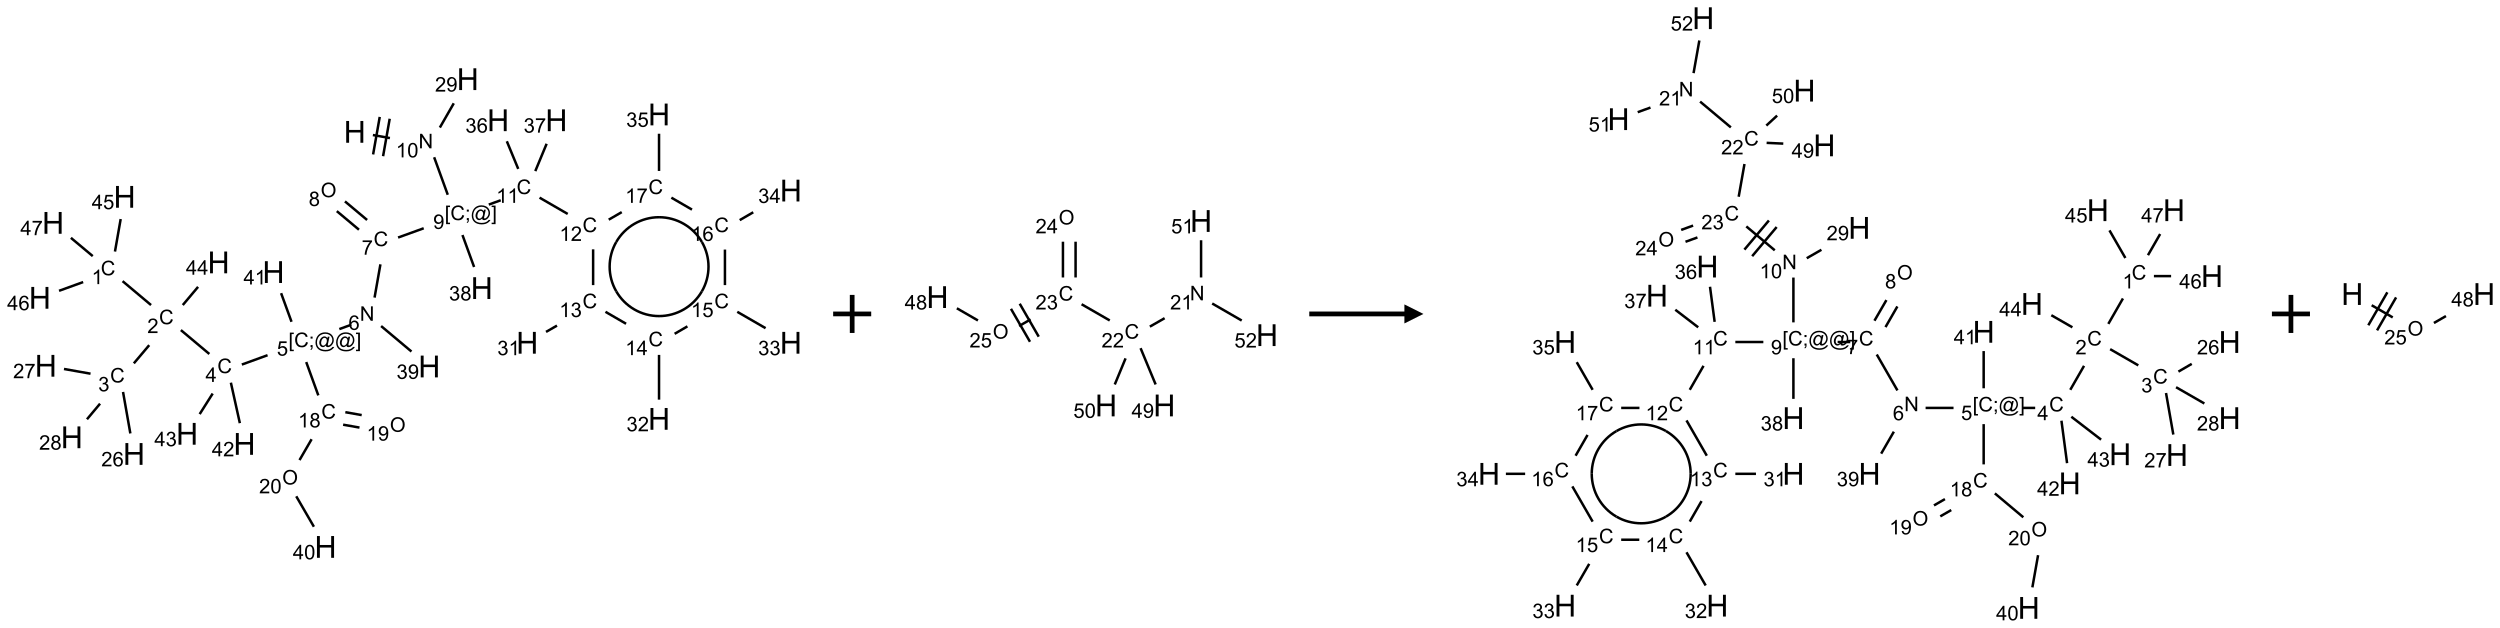 <?xml version="1.0" encoding="UTF-8"?>
<svg xmlns="http://www.w3.org/2000/svg" xmlns:xlink="http://www.w3.org/1999/xlink" width="1314" height="330" viewBox="0 0 1314 330">
<defs>
<g>
<g id="glyph-0-0">
<path d="M 2 0 L 2 -10 L 10 -10 L 10 0 Z M 2.25 -0.25 L 9.75 -0.25 L 9.75 -9.75 L 2.25 -9.75 Z M 2.25 -0.25 "/>
</g>
<g id="glyph-0-1">
<path d="M 1.281 0 L 1.281 -11.453 L 2.797 -11.453 L 2.797 -6.75 L 8.75 -6.75 L 8.75 -11.453 L 10.266 -11.453 L 10.266 0 L 8.75 0 L 8.75 -5.398 L 2.797 -5.398 L 2.797 0 Z M 1.281 0 "/>
</g>
<g id="glyph-1-0">
<path d="M 1.332 0 L 1.332 -6.668 L 6.668 -6.668 L 6.668 0 Z M 1.5 -0.168 L 6.5 -0.168 L 6.5 -6.5 L 1.5 -6.5 Z M 1.5 -0.168 "/>
</g>
<g id="glyph-1-1">
<path d="M 0.812 0 L 0.812 -7.637 L 1.848 -7.637 L 5.859 -1.641 L 5.859 -7.637 L 6.828 -7.637 L 6.828 0 L 5.793 0 L 1.781 -6 L 1.781 0 Z M 0.812 0 "/>
</g>
<g id="glyph-1-2">
<path d="M 3.973 0 L 3.035 0 L 3.035 -5.973 C 2.809 -5.758 2.516 -5.543 2.148 -5.328 C 1.781 -5.113 1.453 -4.953 1.16 -4.844 L 1.16 -5.75 C 1.684 -5.996 2.145 -6.297 2.535 -6.645 C 2.93 -6.996 3.207 -7.336 3.371 -7.668 L 3.973 -7.668 Z M 3.973 0 "/>
</g>
<g id="glyph-1-3">
<path d="M 0.441 -3.766 C 0.441 -4.668 0.535 -5.395 0.723 -5.945 C 0.906 -6.496 1.184 -6.922 1.551 -7.219 C 1.918 -7.516 2.375 -7.668 2.934 -7.668 C 3.344 -7.668 3.703 -7.586 4.012 -7.418 C 4.32 -7.254 4.574 -7.016 4.777 -6.707 C 4.977 -6.395 5.137 -6.016 5.25 -5.57 C 5.363 -5.125 5.422 -4.523 5.422 -3.766 C 5.422 -2.871 5.328 -2.148 5.145 -1.598 C 4.961 -1.047 4.688 -0.621 4.32 -0.32 C 3.953 -0.02 3.492 0.129 2.934 0.129 C 2.195 0.129 1.617 -0.133 1.199 -0.66 C 0.695 -1.297 0.441 -2.332 0.441 -3.766 Z M 1.406 -3.766 C 1.406 -2.512 1.555 -1.68 1.848 -1.262 C 2.141 -0.848 2.5 -0.641 2.934 -0.641 C 3.363 -0.641 3.727 -0.848 4.02 -1.266 C 4.312 -1.684 4.457 -2.516 4.457 -3.766 C 4.457 -5.023 4.312 -5.859 4.02 -6.27 C 3.727 -6.684 3.359 -6.891 2.922 -6.891 C 2.492 -6.891 2.148 -6.707 1.891 -6.344 C 1.566 -5.879 1.406 -5.02 1.406 -3.766 Z M 1.406 -3.766 "/>
</g>
<g id="glyph-1-4">
<path d="M 0.723 2.121 L 0.723 -7.637 L 2.793 -7.637 L 2.793 -6.859 L 1.66 -6.859 L 1.66 1.344 L 2.793 1.344 L 2.793 2.121 Z M 0.723 2.121 "/>
</g>
<g id="glyph-1-5">
<path d="M 6.27 -2.676 L 7.281 -2.422 C 7.07 -1.594 6.688 -0.961 6.137 -0.523 C 5.586 -0.086 4.914 0.129 4.121 0.129 C 3.297 0.129 2.629 -0.039 2.113 -0.371 C 1.598 -0.707 1.203 -1.191 0.934 -1.828 C 0.664 -2.465 0.531 -3.145 0.531 -3.875 C 0.531 -4.672 0.684 -5.363 0.988 -5.957 C 1.293 -6.547 1.723 -6.996 2.285 -7.305 C 2.844 -7.613 3.461 -7.766 4.137 -7.766 C 4.898 -7.766 5.543 -7.57 6.062 -7.184 C 6.582 -6.793 6.945 -6.246 7.152 -5.543 L 6.156 -5.309 C 5.98 -5.863 5.723 -6.266 5.387 -6.52 C 5.051 -6.773 4.625 -6.902 4.113 -6.902 C 3.527 -6.902 3.039 -6.762 2.645 -6.48 C 2.25 -6.199 1.973 -5.82 1.812 -5.348 C 1.652 -4.871 1.574 -4.383 1.574 -3.879 C 1.574 -3.23 1.668 -2.664 1.855 -2.18 C 2.047 -1.695 2.34 -1.332 2.738 -1.094 C 3.137 -0.855 3.57 -0.734 4.035 -0.734 C 4.602 -0.734 5.082 -0.898 5.473 -1.223 C 5.867 -1.551 6.133 -2.035 6.27 -2.676 Z M 6.27 -2.676 "/>
</g>
<g id="glyph-1-6">
<path d="M 0.949 -4.465 L 0.949 -5.531 L 2.016 -5.531 L 2.016 -4.465 Z M 0.949 0 L 0.949 -1.066 L 2.016 -1.066 L 2.016 0 C 2.016 0.391 1.945 0.711 1.809 0.949 C 1.668 1.191 1.449 1.379 1.145 1.512 L 0.887 1.109 C 1.082 1.023 1.23 0.895 1.324 0.727 C 1.418 0.559 1.469 0.316 1.48 0 Z M 0.949 0 "/>
</g>
<g id="glyph-1-7">
<path d="M 6.047 -0.848 C 5.82 -0.59 5.57 -0.379 5.289 -0.223 C 5.008 -0.062 4.73 0.016 4.449 0.016 C 4.141 0.016 3.84 -0.074 3.547 -0.254 C 3.254 -0.434 3.02 -0.715 2.836 -1.09 C 2.652 -1.465 2.562 -1.875 2.562 -2.324 C 2.562 -2.875 2.703 -3.43 2.988 -3.98 C 3.27 -4.535 3.621 -4.953 4.043 -5.23 C 4.461 -5.508 4.871 -5.645 5.266 -5.645 C 5.566 -5.645 5.855 -5.566 6.129 -5.41 C 6.402 -5.25 6.641 -5.012 6.84 -4.688 L 7.016 -5.496 L 7.949 -5.496 L 7.199 -2 C 7.094 -1.516 7.043 -1.246 7.043 -1.191 C 7.043 -1.098 7.078 -1.02 7.148 -0.949 C 7.219 -0.883 7.305 -0.848 7.406 -0.848 C 7.59 -0.848 7.832 -0.953 8.129 -1.168 C 8.527 -1.445 8.84 -1.816 9.07 -2.285 C 9.301 -2.75 9.418 -3.234 9.418 -3.73 C 9.418 -4.309 9.27 -4.852 8.973 -5.355 C 8.676 -5.859 8.23 -6.262 7.645 -6.562 C 7.055 -6.863 6.406 -7.016 5.691 -7.016 C 4.879 -7.016 4.137 -6.824 3.465 -6.445 C 2.793 -6.066 2.273 -5.52 1.902 -4.809 C 1.535 -4.098 1.348 -3.34 1.348 -2.527 C 1.348 -1.676 1.535 -0.941 1.902 -0.328 C 2.273 0.285 2.809 0.742 3.508 1.035 C 4.207 1.328 4.984 1.473 5.832 1.473 C 6.742 1.473 7.504 1.32 8.121 1.016 C 8.734 0.711 9.195 0.34 9.5 -0.098 L 10.441 -0.098 C 10.266 0.266 9.961 0.637 9.531 1.016 C 9.102 1.395 8.59 1.695 7.996 1.914 C 7.402 2.133 6.688 2.246 5.848 2.246 C 5.078 2.246 4.367 2.145 3.715 1.949 C 3.066 1.75 2.512 1.453 2.051 1.055 C 1.594 0.656 1.25 0.199 1.016 -0.316 C 0.723 -0.973 0.578 -1.684 0.578 -2.441 C 0.578 -3.289 0.75 -4.098 1.098 -4.863 C 1.523 -5.805 2.125 -6.527 2.902 -7.027 C 3.684 -7.527 4.629 -7.777 5.738 -7.777 C 6.602 -7.777 7.375 -7.602 8.059 -7.246 C 8.746 -6.895 9.285 -6.371 9.684 -5.672 C 10.02 -5.07 10.188 -4.418 10.188 -3.715 C 10.188 -2.707 9.832 -1.812 9.125 -1.031 C 8.492 -0.328 7.801 0.02 7.051 0.02 C 6.812 0.02 6.617 -0.016 6.473 -0.09 C 6.324 -0.16 6.215 -0.266 6.145 -0.402 C 6.102 -0.488 6.066 -0.637 6.047 -0.848 Z M 3.527 -2.262 C 3.527 -1.785 3.641 -1.414 3.863 -1.152 C 4.09 -0.887 4.348 -0.754 4.641 -0.754 C 4.836 -0.754 5.039 -0.812 5.254 -0.93 C 5.469 -1.047 5.676 -1.219 5.871 -1.449 C 6.066 -1.676 6.23 -1.969 6.355 -2.32 C 6.48 -2.672 6.543 -3.027 6.543 -3.379 C 6.543 -3.852 6.426 -4.219 6.191 -4.48 C 5.957 -4.738 5.672 -4.871 5.332 -4.871 C 5.109 -4.871 4.902 -4.812 4.707 -4.699 C 4.512 -4.586 4.32 -4.406 4.137 -4.156 C 3.953 -3.906 3.805 -3.602 3.691 -3.246 C 3.582 -2.887 3.527 -2.559 3.527 -2.262 Z M 3.527 -2.262 "/>
</g>
<g id="glyph-1-8">
<path d="M 2.27 2.121 L 0.203 2.121 L 0.203 1.344 L 1.332 1.344 L 1.332 -6.859 L 0.203 -6.859 L 0.203 -7.637 L 2.27 -7.637 Z M 2.27 2.121 "/>
</g>
<g id="glyph-1-9">
<path d="M 0.582 -1.766 L 1.484 -1.848 C 1.562 -1.426 1.707 -1.117 1.922 -0.926 C 2.137 -0.734 2.414 -0.641 2.75 -0.641 C 3.039 -0.641 3.289 -0.707 3.508 -0.84 C 3.727 -0.973 3.902 -1.148 4.043 -1.367 C 4.18 -1.586 4.297 -1.887 4.391 -2.262 C 4.484 -2.637 4.531 -3.016 4.531 -3.406 C 4.531 -3.449 4.531 -3.512 4.527 -3.594 C 4.34 -3.297 4.082 -3.055 3.758 -2.867 C 3.434 -2.68 3.082 -2.59 2.703 -2.59 C 2.07 -2.59 1.535 -2.816 1.098 -3.277 C 0.66 -3.734 0.441 -4.34 0.441 -5.09 C 0.441 -5.863 0.672 -6.484 1.129 -6.957 C 1.586 -7.43 2.156 -7.668 2.844 -7.668 C 3.34 -7.668 3.793 -7.531 4.207 -7.266 C 4.617 -7 4.93 -6.617 5.145 -6.121 C 5.355 -5.629 5.465 -4.91 5.465 -3.973 C 5.465 -2.996 5.359 -2.223 5.145 -1.645 C 4.934 -1.066 4.617 -0.625 4.199 -0.324 C 3.781 -0.02 3.293 0.129 2.73 0.129 C 2.133 0.129 1.645 -0.035 1.266 -0.367 C 0.887 -0.699 0.66 -1.164 0.582 -1.766 Z M 4.422 -5.137 C 4.422 -5.676 4.277 -6.102 3.992 -6.418 C 3.707 -6.734 3.359 -6.891 2.957 -6.891 C 2.543 -6.891 2.18 -6.719 1.871 -6.379 C 1.562 -6.039 1.406 -5.598 1.406 -5.059 C 1.406 -4.57 1.555 -4.176 1.848 -3.871 C 2.141 -3.566 2.5 -3.418 2.934 -3.418 C 3.367 -3.418 3.723 -3.57 4.004 -3.871 C 4.281 -4.176 4.422 -4.598 4.422 -5.137 Z M 4.422 -5.137 "/>
</g>
<g id="glyph-1-10">
<path d="M 0.504 -6.637 L 0.504 -7.535 L 5.449 -7.535 L 5.449 -6.809 C 4.961 -6.289 4.48 -5.602 4.004 -4.746 C 3.527 -3.887 3.156 -3.004 2.895 -2.098 C 2.707 -1.461 2.59 -0.762 2.535 0 L 1.574 0 C 1.582 -0.602 1.703 -1.328 1.926 -2.176 C 2.152 -3.027 2.477 -3.848 2.898 -4.637 C 3.32 -5.426 3.77 -6.094 4.246 -6.637 Z M 0.504 -6.637 "/>
</g>
<g id="glyph-1-11">
<path d="M 5.309 -5.766 L 4.375 -5.691 C 4.293 -6.059 4.172 -6.328 4.02 -6.496 C 3.766 -6.762 3.453 -6.895 3.082 -6.895 C 2.785 -6.895 2.523 -6.812 2.297 -6.645 C 2 -6.43 1.77 -6.117 1.598 -5.703 C 1.43 -5.289 1.34 -4.703 1.332 -3.938 C 1.559 -4.281 1.836 -4.535 2.16 -4.703 C 2.488 -4.871 2.828 -4.953 3.188 -4.953 C 3.812 -4.953 4.344 -4.723 4.785 -4.262 C 5.223 -3.801 5.441 -3.207 5.441 -2.48 C 5.441 -2 5.34 -1.555 5.133 -1.145 C 4.926 -0.73 4.641 -0.418 4.281 -0.199 C 3.922 0.02 3.512 0.129 3.051 0.129 C 2.27 0.129 1.633 -0.156 1.141 -0.73 C 0.648 -1.305 0.402 -2.254 0.402 -3.574 C 0.402 -5.051 0.672 -6.121 1.219 -6.793 C 1.695 -7.375 2.336 -7.668 3.141 -7.668 C 3.742 -7.668 4.234 -7.5 4.617 -7.16 C 5 -6.824 5.23 -6.359 5.309 -5.766 Z M 1.48 -2.473 C 1.48 -2.152 1.547 -1.844 1.684 -1.547 C 1.82 -1.25 2.016 -1.027 2.262 -0.871 C 2.508 -0.719 2.766 -0.641 3.035 -0.641 C 3.434 -0.641 3.773 -0.801 4.059 -1.121 C 4.344 -1.441 4.484 -1.875 4.484 -2.422 C 4.484 -2.949 4.344 -3.367 4.062 -3.668 C 3.781 -3.973 3.426 -4.125 3 -4.125 C 2.578 -4.125 2.219 -3.973 1.922 -3.668 C 1.625 -3.363 1.48 -2.969 1.48 -2.473 Z M 1.48 -2.473 "/>
</g>
<g id="glyph-1-12">
<path d="M 0.441 -2 L 1.426 -2.082 C 1.5 -1.605 1.668 -1.242 1.934 -1.004 C 2.199 -0.762 2.52 -0.641 2.895 -0.641 C 3.348 -0.641 3.73 -0.812 4.043 -1.152 C 4.355 -1.492 4.512 -1.941 4.512 -2.504 C 4.512 -3.039 4.359 -3.461 4.059 -3.77 C 3.758 -4.078 3.367 -4.234 2.879 -4.234 C 2.578 -4.234 2.305 -4.164 2.062 -4.027 C 1.82 -3.891 1.629 -3.715 1.488 -3.496 L 0.609 -3.609 L 1.348 -7.531 L 5.145 -7.531 L 5.145 -6.637 L 2.098 -6.637 L 1.688 -4.582 C 2.145 -4.902 2.625 -5.062 3.129 -5.062 C 3.797 -5.062 4.359 -4.832 4.816 -4.371 C 5.277 -3.91 5.504 -3.312 5.504 -2.59 C 5.504 -1.898 5.305 -1.301 4.902 -0.797 C 4.41 -0.18 3.742 0.129 2.895 0.129 C 2.199 0.129 1.633 -0.062 1.195 -0.453 C 0.758 -0.844 0.504 -1.359 0.441 -2 Z M 0.441 -2 "/>
</g>
<g id="glyph-1-13">
<path d="M 3.449 0 L 3.449 -1.828 L 0.137 -1.828 L 0.137 -2.688 L 3.621 -7.637 L 4.387 -7.637 L 4.387 -2.688 L 5.418 -2.688 L 5.418 -1.828 L 4.387 -1.828 L 4.387 0 Z M 3.449 -2.688 L 3.449 -6.129 L 1.059 -2.688 Z M 3.449 -2.688 "/>
</g>
<g id="glyph-1-14">
<path d="M 5.371 -0.902 L 5.371 0 L 0.324 0 C 0.316 -0.227 0.352 -0.441 0.434 -0.652 C 0.562 -0.996 0.766 -1.332 1.051 -1.668 C 1.332 -2 1.742 -2.387 2.277 -2.824 C 3.105 -3.504 3.668 -4.043 3.957 -4.441 C 4.25 -4.84 4.395 -5.215 4.395 -5.566 C 4.395 -5.938 4.262 -6.254 3.996 -6.508 C 3.73 -6.762 3.387 -6.891 2.957 -6.891 C 2.508 -6.891 2.145 -6.754 1.875 -6.484 C 1.605 -6.215 1.469 -5.84 1.465 -5.359 L 0.5 -5.457 C 0.566 -6.176 0.812 -6.727 1.246 -7.102 C 1.676 -7.477 2.254 -7.668 2.98 -7.668 C 3.711 -7.668 4.293 -7.465 4.719 -7.059 C 5.145 -6.652 5.359 -6.148 5.359 -5.547 C 5.359 -5.242 5.297 -4.941 5.172 -4.645 C 5.047 -4.352 4.84 -4.039 4.551 -3.715 C 4.262 -3.387 3.777 -2.938 3.105 -2.371 C 2.543 -1.898 2.18 -1.578 2.02 -1.41 C 1.859 -1.242 1.73 -1.07 1.625 -0.902 Z M 5.371 -0.902 "/>
</g>
<g id="glyph-1-15">
<path d="M 0.449 -2.016 L 1.387 -2.141 C 1.492 -1.609 1.676 -1.227 1.934 -0.992 C 2.191 -0.758 2.508 -0.641 2.879 -0.641 C 3.32 -0.641 3.695 -0.793 3.996 -1.098 C 4.301 -1.402 4.453 -1.781 4.453 -2.234 C 4.453 -2.664 4.312 -3.02 4.031 -3.301 C 3.75 -3.578 3.391 -3.719 2.957 -3.719 C 2.781 -3.719 2.562 -3.684 2.297 -3.613 L 2.402 -4.438 C 2.465 -4.43 2.516 -4.426 2.551 -4.426 C 2.949 -4.426 3.312 -4.531 3.629 -4.738 C 3.949 -4.949 4.109 -5.27 4.109 -5.703 C 4.109 -6.047 3.992 -6.332 3.762 -6.559 C 3.527 -6.785 3.227 -6.895 2.859 -6.895 C 2.496 -6.895 2.191 -6.781 1.949 -6.551 C 1.707 -6.324 1.547 -5.98 1.48 -5.52 L 0.543 -5.688 C 0.656 -6.316 0.918 -6.805 1.324 -7.148 C 1.73 -7.492 2.234 -7.668 2.84 -7.668 C 3.254 -7.668 3.641 -7.578 3.988 -7.398 C 4.34 -7.219 4.609 -6.977 4.793 -6.668 C 4.98 -6.359 5.074 -6.031 5.074 -5.684 C 5.074 -5.352 4.984 -5.051 4.809 -4.781 C 4.629 -4.512 4.367 -4.297 4.02 -4.137 C 4.473 -4.031 4.824 -3.816 5.074 -3.488 C 5.324 -3.16 5.449 -2.75 5.449 -2.254 C 5.449 -1.59 5.203 -1.023 4.719 -0.559 C 4.234 -0.098 3.617 0.137 2.875 0.137 C 2.203 0.137 1.648 -0.062 1.207 -0.465 C 0.762 -0.863 0.512 -1.379 0.449 -2.016 Z M 0.449 -2.016 "/>
</g>
<g id="glyph-1-16">
<path d="M 1.887 -4.141 C 1.496 -4.281 1.207 -4.484 1.02 -4.75 C 0.832 -5.016 0.738 -5.328 0.738 -5.699 C 0.738 -6.254 0.938 -6.719 1.34 -7.098 C 1.738 -7.477 2.27 -7.668 2.934 -7.668 C 3.598 -7.668 4.137 -7.473 4.543 -7.086 C 4.949 -6.699 5.152 -6.227 5.152 -5.672 C 5.152 -5.316 5.059 -5.008 4.871 -4.746 C 4.688 -4.484 4.406 -4.281 4.027 -4.141 C 4.496 -3.988 4.852 -3.742 5.098 -3.402 C 5.34 -3.062 5.465 -2.656 5.465 -2.184 C 5.465 -1.531 5.234 -0.98 4.77 -0.535 C 4.309 -0.09 3.703 0.129 2.949 0.129 C 2.195 0.129 1.586 -0.094 1.125 -0.539 C 0.664 -0.984 0.434 -1.543 0.434 -2.207 C 0.434 -2.703 0.559 -3.121 0.809 -3.457 C 1.062 -3.793 1.422 -4.02 1.887 -4.141 Z M 1.699 -5.73 C 1.699 -5.367 1.812 -5.074 2.047 -4.844 C 2.281 -4.613 2.582 -4.5 2.953 -4.5 C 3.312 -4.5 3.609 -4.613 3.84 -4.84 C 4.07 -5.066 4.188 -5.348 4.188 -5.676 C 4.188 -6.02 4.07 -6.309 3.832 -6.543 C 3.594 -6.777 3.297 -6.895 2.941 -6.895 C 2.586 -6.895 2.289 -6.781 2.051 -6.551 C 1.816 -6.324 1.699 -6.047 1.699 -5.73 Z M 1.395 -2.203 C 1.395 -1.938 1.461 -1.676 1.586 -1.426 C 1.711 -1.176 1.902 -0.984 2.152 -0.848 C 2.402 -0.711 2.672 -0.641 2.957 -0.641 C 3.406 -0.641 3.777 -0.785 4.066 -1.074 C 4.359 -1.363 4.504 -1.727 4.504 -2.172 C 4.504 -2.625 4.355 -2.996 4.055 -3.293 C 3.754 -3.586 3.379 -3.734 2.926 -3.734 C 2.484 -3.734 2.121 -3.59 1.832 -3.297 C 1.543 -3.004 1.395 -2.641 1.395 -2.203 Z M 1.395 -2.203 "/>
</g>
<g id="glyph-1-17">
<path d="M 0.516 -3.719 C 0.516 -4.984 0.855 -5.977 1.535 -6.695 C 2.215 -7.414 3.094 -7.77 4.172 -7.77 C 4.875 -7.77 5.512 -7.602 6.078 -7.266 C 6.645 -6.93 7.074 -6.461 7.371 -5.855 C 7.668 -5.254 7.816 -4.57 7.816 -3.809 C 7.816 -3.035 7.66 -2.34 7.348 -1.73 C 7.035 -1.117 6.594 -0.656 6.02 -0.34 C 5.449 -0.027 4.828 0.129 4.168 0.129 C 3.449 0.129 2.805 -0.043 2.238 -0.391 C 1.672 -0.738 1.246 -1.211 0.953 -1.812 C 0.66 -2.414 0.516 -3.047 0.516 -3.719 Z M 1.559 -3.703 C 1.559 -2.781 1.805 -2.059 2.301 -1.527 C 2.793 -1 3.414 -0.734 4.16 -0.734 C 4.922 -0.734 5.547 -1 6.039 -1.535 C 6.531 -2.07 6.777 -2.828 6.777 -3.812 C 6.777 -4.434 6.672 -4.977 6.461 -5.441 C 6.25 -5.902 5.945 -6.262 5.539 -6.52 C 5.133 -6.773 4.68 -6.902 4.176 -6.902 C 3.461 -6.902 2.848 -6.656 2.332 -6.164 C 1.816 -5.672 1.559 -4.852 1.559 -3.703 Z M 1.559 -3.703 "/>
</g>
</g>
</defs>
<path fill="none" stroke-width="0.033" stroke-linecap="butt" stroke-linejoin="miter" stroke="rgb(0%, 0%, 0%)" stroke-opacity="1" stroke-miterlimit="10" d="M 4.376 0.734 L 4.6 0.774 " transform="matrix(40, 0, 0, 40, 20.947, 41.613)"/>
<path fill="none" stroke-width="0.033" stroke-linecap="butt" stroke-linejoin="miter" stroke="rgb(0%, 0%, 0%)" stroke-opacity="1" stroke-miterlimit="10" d="M 4.51 1.012 L 4.597 0.52 " transform="matrix(40, 0, 0, 40, 20.947, 41.613)"/>
<path fill="none" stroke-width="0.033" stroke-linecap="butt" stroke-linejoin="miter" stroke="rgb(0%, 0%, 0%)" stroke-opacity="1" stroke-miterlimit="10" d="M 4.379 0.989 L 4.466 0.496 " transform="matrix(40, 0, 0, 40, 20.947, 41.613)"/>
<path fill="none" stroke-width="0.033" stroke-linecap="butt" stroke-linejoin="miter" stroke="rgb(0%, 0%, 0%)" stroke-opacity="1" stroke-miterlimit="10" d="M 5.181 1.026 L 5.36 1.519 " transform="matrix(40, 0, 0, 40, 20.947, 41.613)"/>
<path fill="none" stroke-width="0.033" stroke-linecap="butt" stroke-linejoin="miter" stroke="rgb(0%, 0%, 0%)" stroke-opacity="1" stroke-miterlimit="10" d="M 5.044 1.959 L 4.707 2.081 " transform="matrix(40, 0, 0, 40, 20.947, 41.613)"/>
<path fill="none" stroke-width="0.033" stroke-linecap="butt" stroke-linejoin="miter" stroke="rgb(0%, 0%, 0%)" stroke-opacity="1" stroke-miterlimit="10" d="M 4.475 2.433 L 4.398 2.87 " transform="matrix(40, 0, 0, 40, 20.947, 41.613)"/>
<path fill="none" stroke-width="0.033" stroke-linecap="butt" stroke-linejoin="miter" stroke="rgb(0%, 0%, 0%)" stroke-opacity="1" stroke-miterlimit="10" d="M 4.091 3.227 L 3.935 3.284 " transform="matrix(40, 0, 0, 40, 20.947, 41.613)"/>
<path fill="none" stroke-width="0.033" stroke-linecap="butt" stroke-linejoin="miter" stroke="rgb(0%, 0%, 0%)" stroke-opacity="1" stroke-miterlimit="10" d="M 2.992 3.627 L 2.654 3.75 " transform="matrix(40, 0, 0, 40, 20.947, 41.613)"/>
<path fill="none" stroke-width="0.033" stroke-linecap="butt" stroke-linejoin="miter" stroke="rgb(0%, 0%, 0%)" stroke-opacity="1" stroke-miterlimit="10" d="M 2.227 3.611 L 1.853 3.297 " transform="matrix(40, 0, 0, 40, 20.947, 41.613)"/>
<path fill="none" stroke-width="0.033" stroke-linecap="butt" stroke-linejoin="miter" stroke="rgb(0%, 0%, 0%)" stroke-opacity="1" stroke-miterlimit="10" d="M 1.461 2.968 L 1.087 2.654 " transform="matrix(40, 0, 0, 40, 20.947, 41.613)"/>
<path fill="none" stroke-width="0.033" stroke-linecap="butt" stroke-linejoin="miter" stroke="rgb(0%, 0%, 0%)" stroke-opacity="1" stroke-miterlimit="10" d="M 0.987 2.265 L 1.062 1.838 " transform="matrix(40, 0, 0, 40, 20.947, 41.613)"/>
<path fill="none" stroke-width="0.033" stroke-linecap="butt" stroke-linejoin="miter" stroke="rgb(0%, 0%, 0%)" stroke-opacity="1" stroke-miterlimit="10" d="M 0.569 2.666 L 0.252 2.781 " transform="matrix(40, 0, 0, 40, 20.947, 41.613)"/>
<path fill="none" stroke-width="0.033" stroke-linecap="butt" stroke-linejoin="miter" stroke="rgb(0%, 0%, 0%)" stroke-opacity="1" stroke-miterlimit="10" d="M 0.695 2.325 L 0.408 2.085 " transform="matrix(40, 0, 0, 40, 20.947, 41.613)"/>
<path fill="none" stroke-width="0.033" stroke-linecap="butt" stroke-linejoin="miter" stroke="rgb(0%, 0%, 0%)" stroke-opacity="1" stroke-miterlimit="10" d="M 1.437 3.495 L 1.235 3.734 " transform="matrix(40, 0, 0, 40, 20.947, 41.613)"/>
<path fill="none" stroke-width="0.033" stroke-linecap="butt" stroke-linejoin="miter" stroke="rgb(0%, 0%, 0%)" stroke-opacity="1" stroke-miterlimit="10" d="M 1.093 4.11 L 1.189 4.655 " transform="matrix(40, 0, 0, 40, 20.947, 41.613)"/>
<path fill="none" stroke-width="0.033" stroke-linecap="butt" stroke-linejoin="miter" stroke="rgb(0%, 0%, 0%)" stroke-opacity="1" stroke-miterlimit="10" d="M 0.666 3.87 L 0.317 3.808 " transform="matrix(40, 0, 0, 40, 20.947, 41.613)"/>
<path fill="none" stroke-width="0.033" stroke-linecap="butt" stroke-linejoin="miter" stroke="rgb(0%, 0%, 0%)" stroke-opacity="1" stroke-miterlimit="10" d="M 0.791 4.264 L 0.619 4.469 " transform="matrix(40, 0, 0, 40, 20.947, 41.613)"/>
<path fill="none" stroke-width="0.033" stroke-linecap="butt" stroke-linejoin="miter" stroke="rgb(0%, 0%, 0%)" stroke-opacity="1" stroke-miterlimit="10" d="M 1.878 2.968 L 2.079 2.729 " transform="matrix(40, 0, 0, 40, 20.947, 41.613)"/>
<path fill="none" stroke-width="0.033" stroke-linecap="butt" stroke-linejoin="miter" stroke="rgb(0%, 0%, 0%)" stroke-opacity="1" stroke-miterlimit="10" d="M 2.51 3.988 L 2.628 4.52 " transform="matrix(40, 0, 0, 40, 20.947, 41.613)"/>
<path fill="none" stroke-width="0.033" stroke-linecap="butt" stroke-linejoin="miter" stroke="rgb(0%, 0%, 0%)" stroke-opacity="1" stroke-miterlimit="10" d="M 2.271 4.131 L 2.1 4.401 " transform="matrix(40, 0, 0, 40, 20.947, 41.613)"/>
<path fill="none" stroke-width="0.033" stroke-linecap="butt" stroke-linejoin="miter" stroke="rgb(0%, 0%, 0%)" stroke-opacity="1" stroke-miterlimit="10" d="M 3.5 3.717 L 3.659 4.155 " transform="matrix(40, 0, 0, 40, 20.947, 41.613)"/>
<path fill="none" stroke-width="0.033" stroke-linecap="butt" stroke-linejoin="miter" stroke="rgb(0%, 0%, 0%)" stroke-opacity="1" stroke-miterlimit="10" d="M 3.985 4.54 L 4.2 4.578 " transform="matrix(40, 0, 0, 40, 20.947, 41.613)"/>
<path fill="none" stroke-width="0.033" stroke-linecap="butt" stroke-linejoin="miter" stroke="rgb(0%, 0%, 0%)" stroke-opacity="1" stroke-miterlimit="10" d="M 4.014 4.376 L 4.229 4.414 " transform="matrix(40, 0, 0, 40, 20.947, 41.613)"/>
<path fill="none" stroke-width="0.033" stroke-linecap="butt" stroke-linejoin="miter" stroke="rgb(0%, 0%, 0%)" stroke-opacity="1" stroke-miterlimit="10" d="M 3.571 4.731 L 3.412 5.005 " transform="matrix(40, 0, 0, 40, 20.947, 41.613)"/>
<path fill="none" stroke-width="0.033" stroke-linecap="butt" stroke-linejoin="miter" stroke="rgb(0%, 0%, 0%)" stroke-opacity="1" stroke-miterlimit="10" d="M 3.369 5.481 L 3.601 5.881 " transform="matrix(40, 0, 0, 40, 20.947, 41.613)"/>
<path fill="none" stroke-width="0.033" stroke-linecap="butt" stroke-linejoin="miter" stroke="rgb(0%, 0%, 0%)" stroke-opacity="1" stroke-miterlimit="10" d="M 3.307 3.188 L 3.17 2.812 " transform="matrix(40, 0, 0, 40, 20.947, 41.613)"/>
<path fill="none" stroke-width="0.033" stroke-linecap="butt" stroke-linejoin="miter" stroke="rgb(0%, 0%, 0%)" stroke-opacity="1" stroke-miterlimit="10" d="M 4.484 3.244 L 4.883 3.579 " transform="matrix(40, 0, 0, 40, 20.947, 41.613)"/>
<path fill="none" stroke-width="0.033" stroke-linecap="butt" stroke-linejoin="miter" stroke="rgb(0%, 0%, 0%)" stroke-opacity="1" stroke-miterlimit="10" d="M 4.3 1.85 L 4.009 1.606 " transform="matrix(40, 0, 0, 40, 20.947, 41.613)"/>
<path fill="none" stroke-width="0.033" stroke-linecap="butt" stroke-linejoin="miter" stroke="rgb(0%, 0%, 0%)" stroke-opacity="1" stroke-miterlimit="10" d="M 4.193 1.978 L 3.902 1.734 " transform="matrix(40, 0, 0, 40, 20.947, 41.613)"/>
<path fill="none" stroke-width="0.033" stroke-linecap="butt" stroke-linejoin="miter" stroke="rgb(0%, 0%, 0%)" stroke-opacity="1" stroke-miterlimit="10" d="M 5.899 1.648 L 6.056 1.591 " transform="matrix(40, 0, 0, 40, 20.947, 41.613)"/>
<path fill="none" stroke-width="0.033" stroke-linecap="butt" stroke-linejoin="miter" stroke="rgb(0%, 0%, 0%)" stroke-opacity="1" stroke-miterlimit="10" d="M 6.566 1.557 L 6.936 1.771 " transform="matrix(40, 0, 0, 40, 20.947, 41.613)"/>
<path fill="none" stroke-width="0.033" stroke-linecap="butt" stroke-linejoin="miter" stroke="rgb(0%, 0%, 0%)" stroke-opacity="1" stroke-miterlimit="10" d="M 7.27 2.236 L 7.27 2.706 " transform="matrix(40, 0, 0, 40, 20.947, 41.613)"/>
<path fill="none" stroke-width="0.033" stroke-linecap="butt" stroke-linejoin="miter" stroke="rgb(0%, 0%, 0%)" stroke-opacity="1" stroke-miterlimit="10" d="M 6.795 3.238 L 6.651 3.321 " transform="matrix(40, 0, 0, 40, 20.947, 41.613)"/>
<path fill="none" stroke-width="0.033" stroke-linecap="butt" stroke-linejoin="miter" stroke="rgb(0%, 0%, 0%)" stroke-opacity="1" stroke-miterlimit="10" d="M 7.432 3.057 L 7.703 3.214 " transform="matrix(40, 0, 0, 40, 20.947, 41.613)"/>
<path fill="none" stroke-width="0.033" stroke-linecap="butt" stroke-linejoin="miter" stroke="rgb(0%, 0%, 0%)" stroke-opacity="1" stroke-miterlimit="10" d="M 8.136 3.623 L 8.136 4.211 " transform="matrix(40, 0, 0, 40, 20.947, 41.613)"/>
<path fill="none" stroke-width="0.033" stroke-linecap="butt" stroke-linejoin="miter" stroke="rgb(0%, 0%, 0%)" stroke-opacity="1" stroke-miterlimit="10" d="M 8.341 3.346 L 8.509 3.248 " transform="matrix(40, 0, 0, 40, 20.947, 41.613)"/>
<path fill="none" stroke-width="0.033" stroke-linecap="butt" stroke-linejoin="miter" stroke="rgb(0%, 0%, 0%)" stroke-opacity="1" stroke-miterlimit="10" d="M 9.164 3.057 L 9.536 3.272 " transform="matrix(40, 0, 0, 40, 20.947, 41.613)"/>
<path fill="none" stroke-width="0.033" stroke-linecap="butt" stroke-linejoin="miter" stroke="rgb(0%, 0%, 0%)" stroke-opacity="1" stroke-miterlimit="10" d="M 9.002 2.706 L 9.002 2.239 " transform="matrix(40, 0, 0, 40, 20.947, 41.613)"/>
<path fill="none" stroke-width="0.033" stroke-linecap="butt" stroke-linejoin="miter" stroke="rgb(0%, 0%, 0%)" stroke-opacity="1" stroke-miterlimit="10" d="M 9.196 1.852 L 9.374 1.749 " transform="matrix(40, 0, 0, 40, 20.947, 41.613)"/>
<path fill="none" stroke-width="0.033" stroke-linecap="butt" stroke-linejoin="miter" stroke="rgb(0%, 0%, 0%)" stroke-opacity="1" stroke-miterlimit="10" d="M 8.569 1.714 L 8.298 1.557 " transform="matrix(40, 0, 0, 40, 20.947, 41.613)"/>
<path fill="none" stroke-width="0.033" stroke-linecap="butt" stroke-linejoin="miter" stroke="rgb(0%, 0%, 0%)" stroke-opacity="1" stroke-miterlimit="10" d="M 7.646 1.747 L 7.475 1.846 " transform="matrix(40, 0, 0, 40, 20.947, 41.613)"/>
<path fill="none" stroke-width="0.033" stroke-linecap="butt" stroke-linejoin="miter" stroke="rgb(0%, 0%, 0%)" stroke-opacity="1" stroke-miterlimit="10" d="M 8.136 1.206 L 8.136 0.717 " transform="matrix(40, 0, 0, 40, 20.947, 41.613)"/>
<path fill="none" stroke-width="0.033" stroke-linecap="butt" stroke-linejoin="miter" stroke="rgb(0%, 0%, 0%)" stroke-opacity="1" stroke-miterlimit="10" d="M 6.286 1.179 L 6.136 0.816 " transform="matrix(40, 0, 0, 40, 20.947, 41.613)"/>
<path fill="none" stroke-width="0.033" stroke-linecap="butt" stroke-linejoin="miter" stroke="rgb(0%, 0%, 0%)" stroke-opacity="1" stroke-miterlimit="10" d="M 6.51 1.208 L 6.659 0.849 " transform="matrix(40, 0, 0, 40, 20.947, 41.613)"/>
<path fill="none" stroke-width="0.033" stroke-linecap="butt" stroke-linejoin="miter" stroke="rgb(0%, 0%, 0%)" stroke-opacity="1" stroke-miterlimit="10" d="M 5.553 2.048 L 5.706 2.468 " transform="matrix(40, 0, 0, 40, 20.947, 41.613)"/>
<path fill="none" stroke-width="0.033" stroke-linecap="butt" stroke-linejoin="miter" stroke="rgb(0%, 0%, 0%)" stroke-opacity="1" stroke-miterlimit="10" d="M 5.256 0.636 L 5.439 0.317 " transform="matrix(40, 0, 0, 40, 20.947, 41.613)"/>
<path fill="none" stroke-width="0.033" stroke-linecap="butt" stroke-linejoin="miter" stroke="rgb(0%, 0%, 0%)" stroke-opacity="1" stroke-miterlimit="10" d="M 7.574 2.788 C 7.458 2.587 7.458 2.34 7.574 2.139 " transform="matrix(40, 0, 0, 40, 20.947, 41.613)"/>
<path fill="none" stroke-width="0.033" stroke-linecap="butt" stroke-linejoin="miter" stroke="rgb(0%, 0%, 0%)" stroke-opacity="1" stroke-miterlimit="10" d="M 8.136 3.113 C 7.904 3.113 7.69 2.989 7.574 2.788 " transform="matrix(40, 0, 0, 40, 20.947, 41.613)"/>
<path fill="none" stroke-width="0.033" stroke-linecap="butt" stroke-linejoin="miter" stroke="rgb(0%, 0%, 0%)" stroke-opacity="1" stroke-miterlimit="10" d="M 8.699 2.788 C 8.583 2.989 8.368 3.113 8.136 3.113 " transform="matrix(40, 0, 0, 40, 20.947, 41.613)"/>
<path fill="none" stroke-width="0.033" stroke-linecap="butt" stroke-linejoin="miter" stroke="rgb(0%, 0%, 0%)" stroke-opacity="1" stroke-miterlimit="10" d="M 8.699 2.139 C 8.815 2.34 8.815 2.587 8.699 2.788 " transform="matrix(40, 0, 0, 40, 20.947, 41.613)"/>
<path fill="none" stroke-width="0.033" stroke-linecap="butt" stroke-linejoin="miter" stroke="rgb(0%, 0%, 0%)" stroke-opacity="1" stroke-miterlimit="10" d="M 8.136 1.814 C 8.368 1.814 8.583 1.938 8.699 2.139 " transform="matrix(40, 0, 0, 40, 20.947, 41.613)"/>
<path fill="none" stroke-width="0.033" stroke-linecap="butt" stroke-linejoin="miter" stroke="rgb(0%, 0%, 0%)" stroke-opacity="1" stroke-miterlimit="10" d="M 7.574 2.139 C 7.69 1.938 7.904 1.814 8.136 1.814 " transform="matrix(40, 0, 0, 40, 20.947, 41.613)"/>
<g fill="rgb(0%, 0%, 0%)" fill-opacity="1">
<use xlink:href="#glyph-0-1" x="180.684" y="75.035"/>
</g>
<g fill="rgb(0%, 0%, 0%)" fill-opacity="1">
<use xlink:href="#glyph-1-1" x="219.973" y="77.965"/>
</g>
<g fill="rgb(0%, 0%, 0%)" fill-opacity="1">
<use xlink:href="#glyph-1-2" x="208.094" y="82.734"/>
<use xlink:href="#glyph-1-3" x="214.026" y="82.734"/>
</g>
<g fill="rgb(0%, 0%, 0%)" fill-opacity="1">
<use xlink:href="#glyph-1-4" x="233.738" y="115.695"/>
<use xlink:href="#glyph-1-5" x="236.702" y="115.695"/>
<use xlink:href="#glyph-1-6" x="244.405" y="115.695"/>
<use xlink:href="#glyph-1-7" x="247.368" y="115.695"/>
<use xlink:href="#glyph-1-8" x="258.197" y="115.695"/>
</g>
<g fill="rgb(0%, 0%, 0%)" fill-opacity="1">
<use xlink:href="#glyph-1-9" x="227.668" y="120.324"/>
</g>
<g fill="rgb(0%, 0%, 0%)" fill-opacity="1">
<use xlink:href="#glyph-1-5" x="196.348" y="129.367"/>
</g>
<g fill="rgb(0%, 0%, 0%)" fill-opacity="1">
<use xlink:href="#glyph-1-10" x="190.094" y="133.875"/>
</g>
<g fill="rgb(0%, 0%, 0%)" fill-opacity="1">
<use xlink:href="#glyph-1-1" x="189.121" y="168.629"/>
</g>
<g fill="rgb(0%, 0%, 0%)" fill-opacity="1">
<use xlink:href="#glyph-1-11" x="183.156" y="173.395"/>
</g>
<g fill="rgb(0%, 0%, 0%)" fill-opacity="1">
<use xlink:href="#glyph-1-4" x="151.617" y="182.449"/>
<use xlink:href="#glyph-1-5" x="154.581" y="182.449"/>
<use xlink:href="#glyph-1-6" x="162.284" y="182.449"/>
<use xlink:href="#glyph-1-7" x="165.247" y="182.449"/>
<use xlink:href="#glyph-1-7" x="176.076" y="182.449"/>
<use xlink:href="#glyph-1-8" x="186.904" y="182.449"/>
</g>
<g fill="rgb(0%, 0%, 0%)" fill-opacity="1">
<use xlink:href="#glyph-1-12" x="145.504" y="186.945"/>
</g>
<g fill="rgb(0%, 0%, 0%)" fill-opacity="1">
<use xlink:href="#glyph-1-5" x="114.227" y="196.121"/>
</g>
<g fill="rgb(0%, 0%, 0%)" fill-opacity="1">
<use xlink:href="#glyph-1-13" x="108.004" y="200.727"/>
</g>
<g fill="rgb(0%, 0%, 0%)" fill-opacity="1">
<use xlink:href="#glyph-1-5" x="83.582" y="170.41"/>
</g>
<g fill="rgb(0%, 0%, 0%)" fill-opacity="1">
<use xlink:href="#glyph-1-14" x="77.41" y="175.047"/>
</g>
<g fill="rgb(0%, 0%, 0%)" fill-opacity="1">
<use xlink:href="#glyph-1-5" x="52.941" y="144.699"/>
</g>
<g fill="rgb(0%, 0%, 0%)" fill-opacity="1">
<use xlink:href="#glyph-1-2" x="48.164" y="149.336"/>
</g>
<g fill="rgb(0%, 0%, 0%)" fill-opacity="1">
<use xlink:href="#glyph-0-1" x="59.707" y="109.188"/>
</g>
<g fill="rgb(0%, 0%, 0%)" fill-opacity="1">
<use xlink:href="#glyph-1-13" x="48.219" y="109.949"/>
<use xlink:href="#glyph-1-12" x="54.151" y="109.949"/>
</g>
<g fill="rgb(0%, 0%, 0%)" fill-opacity="1">
<use xlink:href="#glyph-0-1" x="15.176" y="162.262"/>
</g>
<g fill="rgb(0%, 0%, 0%)" fill-opacity="1">
<use xlink:href="#glyph-1-13" x="3.746" y="163.055"/>
<use xlink:href="#glyph-1-11" x="9.678" y="163.055"/>
</g>
<g fill="rgb(0%, 0%, 0%)" fill-opacity="1">
<use xlink:href="#glyph-0-1" x="22.121" y="122.871"/>
</g>
<g fill="rgb(0%, 0%, 0%)" fill-opacity="1">
<use xlink:href="#glyph-1-13" x="10.688" y="123.629"/>
<use xlink:href="#glyph-1-10" x="16.62" y="123.629"/>
</g>
<g fill="rgb(0%, 0%, 0%)" fill-opacity="1">
<use xlink:href="#glyph-1-5" x="57.871" y="201.051"/>
</g>
<g fill="rgb(0%, 0%, 0%)" fill-opacity="1">
<use xlink:href="#glyph-1-15" x="51.621" y="205.688"/>
</g>
<g fill="rgb(0%, 0%, 0%)" fill-opacity="1">
<use xlink:href="#glyph-0-1" x="64.641" y="244.328"/>
</g>
<g fill="rgb(0%, 0%, 0%)" fill-opacity="1">
<use xlink:href="#glyph-1-14" x="53.211" y="245.117"/>
<use xlink:href="#glyph-1-11" x="59.143" y="245.117"/>
</g>
<g fill="rgb(0%, 0%, 0%)" fill-opacity="1">
<use xlink:href="#glyph-0-1" x="18.301" y="197.988"/>
</g>
<g fill="rgb(0%, 0%, 0%)" fill-opacity="1">
<use xlink:href="#glyph-1-14" x="6.867" y="198.781"/>
<use xlink:href="#glyph-1-10" x="12.799" y="198.781"/>
</g>
<g fill="rgb(0%, 0%, 0%)" fill-opacity="1">
<use xlink:href="#glyph-0-1" x="31.98" y="235.578"/>
</g>
<g fill="rgb(0%, 0%, 0%)" fill-opacity="1">
<use xlink:href="#glyph-1-14" x="20.535" y="236.367"/>
<use xlink:href="#glyph-1-16" x="26.467" y="236.367"/>
</g>
<g fill="rgb(0%, 0%, 0%)" fill-opacity="1">
<use xlink:href="#glyph-0-1" x="109.117" y="143.652"/>
</g>
<g fill="rgb(0%, 0%, 0%)" fill-opacity="1">
<use xlink:href="#glyph-1-13" x="97.715" y="144.41"/>
<use xlink:href="#glyph-1-13" x="103.647" y="144.41"/>
</g>
<g fill="rgb(0%, 0%, 0%)" fill-opacity="1">
<use xlink:href="#glyph-0-1" x="122.703" y="239.055"/>
</g>
<g fill="rgb(0%, 0%, 0%)" fill-opacity="1">
<use xlink:href="#glyph-1-13" x="111.348" y="239.848"/>
<use xlink:href="#glyph-1-14" x="117.28" y="239.848"/>
</g>
<g fill="rgb(0%, 0%, 0%)" fill-opacity="1">
<use xlink:href="#glyph-0-1" x="92.555" y="233.738"/>
</g>
<g fill="rgb(0%, 0%, 0%)" fill-opacity="1">
<use xlink:href="#glyph-1-13" x="81.121" y="234.531"/>
<use xlink:href="#glyph-1-15" x="87.053" y="234.531"/>
</g>
<g fill="rgb(0%, 0%, 0%)" fill-opacity="1">
<use xlink:href="#glyph-1-5" x="168.871" y="220.027"/>
</g>
<g fill="rgb(0%, 0%, 0%)" fill-opacity="1">
<use xlink:href="#glyph-1-2" x="156.668" y="224.664"/>
<use xlink:href="#glyph-1-16" x="162.6" y="224.664"/>
</g>
<g fill="rgb(0%, 0%, 0%)" fill-opacity="1">
<use xlink:href="#glyph-1-17" x="204.902" y="226.977"/>
</g>
<g fill="rgb(0%, 0%, 0%)" fill-opacity="1">
<use xlink:href="#glyph-1-2" x="192.688" y="231.609"/>
<use xlink:href="#glyph-1-9" x="198.62" y="231.609"/>
</g>
<g fill="rgb(0%, 0%, 0%)" fill-opacity="1">
<use xlink:href="#glyph-1-17" x="148.332" y="254.672"/>
</g>
<g fill="rgb(0%, 0%, 0%)" fill-opacity="1">
<use xlink:href="#glyph-1-14" x="136.16" y="259.305"/>
<use xlink:href="#glyph-1-3" x="142.092" y="259.305"/>
</g>
<g fill="rgb(0%, 0%, 0%)" fill-opacity="1">
<use xlink:href="#glyph-0-1" x="165.316" y="293.191"/>
</g>
<g fill="rgb(0%, 0%, 0%)" fill-opacity="1">
<use xlink:href="#glyph-1-13" x="153.906" y="293.984"/>
<use xlink:href="#glyph-1-3" x="159.839" y="293.984"/>
</g>
<g fill="rgb(0%, 0%, 0%)" fill-opacity="1">
<use xlink:href="#glyph-0-1" x="137.953" y="148.734"/>
</g>
<g fill="rgb(0%, 0%, 0%)" fill-opacity="1">
<use xlink:href="#glyph-1-13" x="127.992" y="149.527"/>
<use xlink:href="#glyph-1-2" x="133.924" y="149.527"/>
</g>
<g fill="rgb(0%, 0%, 0%)" fill-opacity="1">
<use xlink:href="#glyph-0-1" x="219.863" y="198.355"/>
</g>
<g fill="rgb(0%, 0%, 0%)" fill-opacity="1">
<use xlink:href="#glyph-1-15" x="208.414" y="199.145"/>
<use xlink:href="#glyph-1-9" x="214.346" y="199.145"/>
</g>
<g fill="rgb(0%, 0%, 0%)" fill-opacity="1">
<use xlink:href="#glyph-1-17" x="168.543" y="103.66"/>
</g>
<g fill="rgb(0%, 0%, 0%)" fill-opacity="1">
<use xlink:href="#glyph-1-16" x="162.262" y="108.293"/>
</g>
<g fill="rgb(0%, 0%, 0%)" fill-opacity="1">
<use xlink:href="#glyph-1-5" x="271.523" y="102.008"/>
</g>
<g fill="rgb(0%, 0%, 0%)" fill-opacity="1">
<use xlink:href="#glyph-1-2" x="260.812" y="106.641"/>
<use xlink:href="#glyph-1-2" x="266.745" y="106.641"/>
</g>
<g fill="rgb(0%, 0%, 0%)" fill-opacity="1">
<use xlink:href="#glyph-1-5" x="306.164" y="122.008"/>
</g>
<g fill="rgb(0%, 0%, 0%)" fill-opacity="1">
<use xlink:href="#glyph-1-2" x="294.059" y="126.641"/>
<use xlink:href="#glyph-1-14" x="299.991" y="126.641"/>
</g>
<g fill="rgb(0%, 0%, 0%)" fill-opacity="1">
<use xlink:href="#glyph-1-5" x="306.164" y="162.008"/>
</g>
<g fill="rgb(0%, 0%, 0%)" fill-opacity="1">
<use xlink:href="#glyph-1-2" x="293.98" y="166.641"/>
<use xlink:href="#glyph-1-15" x="299.913" y="166.641"/>
</g>
<g fill="rgb(0%, 0%, 0%)" fill-opacity="1">
<use xlink:href="#glyph-0-1" x="271.344" y="185.891"/>
</g>
<g fill="rgb(0%, 0%, 0%)" fill-opacity="1">
<use xlink:href="#glyph-1-15" x="261.383" y="186.68"/>
<use xlink:href="#glyph-1-2" x="267.315" y="186.68"/>
</g>
<g fill="rgb(0%, 0%, 0%)" fill-opacity="1">
<use xlink:href="#glyph-1-5" x="340.805" y="182.008"/>
</g>
<g fill="rgb(0%, 0%, 0%)" fill-opacity="1">
<use xlink:href="#glyph-1-2" x="328.652" y="186.641"/>
<use xlink:href="#glyph-1-13" x="334.585" y="186.641"/>
</g>
<g fill="rgb(0%, 0%, 0%)" fill-opacity="1">
<use xlink:href="#glyph-0-1" x="340.625" y="225.891"/>
</g>
<g fill="rgb(0%, 0%, 0%)" fill-opacity="1">
<use xlink:href="#glyph-1-15" x="329.27" y="226.68"/>
<use xlink:href="#glyph-1-14" x="335.202" y="226.68"/>
</g>
<g fill="rgb(0%, 0%, 0%)" fill-opacity="1">
<use xlink:href="#glyph-1-5" x="375.445" y="162.008"/>
</g>
<g fill="rgb(0%, 0%, 0%)" fill-opacity="1">
<use xlink:href="#glyph-1-2" x="363.203" y="166.641"/>
<use xlink:href="#glyph-1-12" x="369.135" y="166.641"/>
</g>
<g fill="rgb(0%, 0%, 0%)" fill-opacity="1">
<use xlink:href="#glyph-0-1" x="409.906" y="185.891"/>
</g>
<g fill="rgb(0%, 0%, 0%)" fill-opacity="1">
<use xlink:href="#glyph-1-15" x="398.473" y="186.68"/>
<use xlink:href="#glyph-1-15" x="404.405" y="186.68"/>
</g>
<g fill="rgb(0%, 0%, 0%)" fill-opacity="1">
<use xlink:href="#glyph-1-5" x="375.445" y="122.008"/>
</g>
<g fill="rgb(0%, 0%, 0%)" fill-opacity="1">
<use xlink:href="#glyph-1-2" x="363.266" y="126.641"/>
<use xlink:href="#glyph-1-11" x="369.198" y="126.641"/>
</g>
<g fill="rgb(0%, 0%, 0%)" fill-opacity="1">
<use xlink:href="#glyph-0-1" x="409.906" y="105.891"/>
</g>
<g fill="rgb(0%, 0%, 0%)" fill-opacity="1">
<use xlink:href="#glyph-1-15" x="398.504" y="106.68"/>
<use xlink:href="#glyph-1-13" x="404.436" y="106.68"/>
</g>
<g fill="rgb(0%, 0%, 0%)" fill-opacity="1">
<use xlink:href="#glyph-1-5" x="340.805" y="102.008"/>
</g>
<g fill="rgb(0%, 0%, 0%)" fill-opacity="1">
<use xlink:href="#glyph-1-2" x="328.621" y="106.641"/>
<use xlink:href="#glyph-1-10" x="334.553" y="106.641"/>
</g>
<g fill="rgb(0%, 0%, 0%)" fill-opacity="1">
<use xlink:href="#glyph-0-1" x="340.625" y="65.891"/>
</g>
<g fill="rgb(0%, 0%, 0%)" fill-opacity="1">
<use xlink:href="#glyph-1-15" x="329.133" y="66.68"/>
<use xlink:href="#glyph-1-12" x="335.065" y="66.68"/>
</g>
<g fill="rgb(0%, 0%, 0%)" fill-opacity="1">
<use xlink:href="#glyph-0-1" x="256.035" y="68.934"/>
</g>
<g fill="rgb(0%, 0%, 0%)" fill-opacity="1">
<use xlink:href="#glyph-1-15" x="244.605" y="69.727"/>
<use xlink:href="#glyph-1-11" x="250.538" y="69.727"/>
</g>
<g fill="rgb(0%, 0%, 0%)" fill-opacity="1">
<use xlink:href="#glyph-0-1" x="286.648" y="68.934"/>
</g>
<g fill="rgb(0%, 0%, 0%)" fill-opacity="1">
<use xlink:href="#glyph-1-15" x="275.215" y="69.727"/>
<use xlink:href="#glyph-1-10" x="281.147" y="69.727"/>
</g>
<g fill="rgb(0%, 0%, 0%)" fill-opacity="1">
<use xlink:href="#glyph-0-1" x="247.438" y="157.156"/>
</g>
<g fill="rgb(0%, 0%, 0%)" fill-opacity="1">
<use xlink:href="#glyph-1-15" x="235.988" y="157.949"/>
<use xlink:href="#glyph-1-16" x="241.921" y="157.949"/>
</g>
<g fill="rgb(0%, 0%, 0%)" fill-opacity="1">
<use xlink:href="#glyph-0-1" x="240.074" y="47.34"/>
</g>
<g fill="rgb(0%, 0%, 0%)" fill-opacity="1">
<use xlink:href="#glyph-1-14" x="228.625" y="48.133"/>
<use xlink:href="#glyph-1-9" x="234.557" y="48.133"/>
</g>
<path fill="none" stroke-width="0.062" stroke-linecap="butt" stroke-linejoin="miter" stroke="rgb(0%, 0%, 0%)" stroke-opacity="1" stroke-miterlimit="10" d="M -0 0 L 0.5 0 M 0.25 -0.25 L 0.25 0.25 " transform="matrix(40, 0, 0, 40, 437.904, 165)"/>
<path fill="none" stroke-width="0.033" stroke-linecap="butt" stroke-linejoin="miter" stroke="rgb(0%, 0%, 0%)" stroke-opacity="1" stroke-miterlimit="10" d="M 2.985 1.277 L 2.791 1.388 " transform="matrix(40, 0, 0, 40, 492.725, 116.158)"/>
<path fill="none" stroke-width="0.033" stroke-linecap="butt" stroke-linejoin="miter" stroke="rgb(0%, 0%, 0%)" stroke-opacity="1" stroke-miterlimit="10" d="M 2.264 1.307 L 1.894 1.094 " transform="matrix(40, 0, 0, 40, 492.725, 116.158)"/>
<path fill="none" stroke-width="0.033" stroke-linecap="butt" stroke-linejoin="miter" stroke="rgb(0%, 0%, 0%)" stroke-opacity="1" stroke-miterlimit="10" d="M 1.815 0.742 L 1.815 0.272 " transform="matrix(40, 0, 0, 40, 492.725, 116.158)"/>
<path fill="none" stroke-width="0.033" stroke-linecap="butt" stroke-linejoin="miter" stroke="rgb(0%, 0%, 0%)" stroke-opacity="1" stroke-miterlimit="10" d="M 1.649 0.742 L 1.649 0.272 " transform="matrix(40, 0, 0, 40, 492.725, 116.158)"/>
<path fill="none" stroke-width="0.033" stroke-linecap="butt" stroke-linejoin="miter" stroke="rgb(0%, 0%, 0%)" stroke-opacity="1" stroke-miterlimit="10" d="M 1.224 1.293 L 1.073 1.38 " transform="matrix(40, 0, 0, 40, 492.725, 116.158)"/>
<path fill="none" stroke-width="0.033" stroke-linecap="butt" stroke-linejoin="miter" stroke="rgb(0%, 0%, 0%)" stroke-opacity="1" stroke-miterlimit="10" d="M 0.966 1.154 L 1.216 1.587 " transform="matrix(40, 0, 0, 40, 492.725, 116.158)"/>
<path fill="none" stroke-width="0.033" stroke-linecap="butt" stroke-linejoin="miter" stroke="rgb(0%, 0%, 0%)" stroke-opacity="1" stroke-miterlimit="10" d="M 1.081 1.087 L 1.331 1.52 " transform="matrix(40, 0, 0, 40, 492.725, 116.158)"/>
<path fill="none" stroke-width="0.033" stroke-linecap="butt" stroke-linejoin="miter" stroke="rgb(0%, 0%, 0%)" stroke-opacity="1" stroke-miterlimit="10" d="M 0.532 1.307 L 0.255 1.147 " transform="matrix(40, 0, 0, 40, 492.725, 116.158)"/>
<path fill="none" stroke-width="0.033" stroke-linecap="butt" stroke-linejoin="miter" stroke="rgb(0%, 0%, 0%)" stroke-opacity="1" stroke-miterlimit="10" d="M 2.669 1.671 L 2.867 2.148 " transform="matrix(40, 0, 0, 40, 492.725, 116.158)"/>
<path fill="none" stroke-width="0.033" stroke-linecap="butt" stroke-linejoin="miter" stroke="rgb(0%, 0%, 0%)" stroke-opacity="1" stroke-miterlimit="10" d="M 2.472 1.805 L 2.33 2.148 " transform="matrix(40, 0, 0, 40, 492.725, 116.158)"/>
<path fill="none" stroke-width="0.033" stroke-linecap="butt" stroke-linejoin="miter" stroke="rgb(0%, 0%, 0%)" stroke-opacity="1" stroke-miterlimit="10" d="M 3.464 0.742 L 3.464 0.253 " transform="matrix(40, 0, 0, 40, 492.725, 116.158)"/>
<path fill="none" stroke-width="0.033" stroke-linecap="butt" stroke-linejoin="miter" stroke="rgb(0%, 0%, 0%)" stroke-opacity="1" stroke-miterlimit="10" d="M 3.61 1.084 L 3.998 1.308 " transform="matrix(40, 0, 0, 40, 492.725, 116.158)"/>
<g fill="rgb(0%, 0%, 0%)" fill-opacity="1">
<use xlink:href="#glyph-1-1" x="625.414" y="157.871"/>
</g>
<g fill="rgb(0%, 0%, 0%)" fill-opacity="1">
<use xlink:href="#glyph-1-14" x="614.988" y="162.641"/>
<use xlink:href="#glyph-1-2" x="620.921" y="162.641"/>
</g>
<g fill="rgb(0%, 0%, 0%)" fill-opacity="1">
<use xlink:href="#glyph-1-5" x="591.055" y="178.004"/>
</g>
<g fill="rgb(0%, 0%, 0%)" fill-opacity="1">
<use xlink:href="#glyph-1-14" x="578.949" y="182.641"/>
<use xlink:href="#glyph-1-14" x="584.882" y="182.641"/>
</g>
<g fill="rgb(0%, 0%, 0%)" fill-opacity="1">
<use xlink:href="#glyph-1-5" x="556.414" y="158.004"/>
</g>
<g fill="rgb(0%, 0%, 0%)" fill-opacity="1">
<use xlink:href="#glyph-1-14" x="544.23" y="162.641"/>
<use xlink:href="#glyph-1-15" x="550.163" y="162.641"/>
</g>
<g fill="rgb(0%, 0%, 0%)" fill-opacity="1">
<use xlink:href="#glyph-1-17" x="556.43" y="118.008"/>
</g>
<g fill="rgb(0%, 0%, 0%)" fill-opacity="1">
<use xlink:href="#glyph-1-14" x="544.262" y="122.641"/>
<use xlink:href="#glyph-1-13" x="550.194" y="122.641"/>
</g>
<g fill="rgb(0%, 0%, 0%)" fill-opacity="1">
<use xlink:href="#glyph-1-17" x="521.789" y="178.008"/>
</g>
<g fill="rgb(0%, 0%, 0%)" fill-opacity="1">
<use xlink:href="#glyph-1-14" x="509.535" y="182.641"/>
<use xlink:href="#glyph-1-12" x="515.467" y="182.641"/>
</g>
<g fill="rgb(0%, 0%, 0%)" fill-opacity="1">
<use xlink:href="#glyph-0-1" x="486.953" y="161.887"/>
</g>
<g fill="rgb(0%, 0%, 0%)" fill-opacity="1">
<use xlink:href="#glyph-1-13" x="475.504" y="162.68"/>
<use xlink:href="#glyph-1-16" x="481.436" y="162.68"/>
</g>
<g fill="rgb(0%, 0%, 0%)" fill-opacity="1">
<use xlink:href="#glyph-0-1" x="606.184" y="218.84"/>
</g>
<g fill="rgb(0%, 0%, 0%)" fill-opacity="1">
<use xlink:href="#glyph-1-13" x="594.734" y="219.633"/>
<use xlink:href="#glyph-1-9" x="600.667" y="219.633"/>
</g>
<g fill="rgb(0%, 0%, 0%)" fill-opacity="1">
<use xlink:href="#glyph-0-1" x="575.566" y="218.84"/>
</g>
<g fill="rgb(0%, 0%, 0%)" fill-opacity="1">
<use xlink:href="#glyph-1-12" x="564.16" y="219.633"/>
<use xlink:href="#glyph-1-3" x="570.092" y="219.633"/>
</g>
<g fill="rgb(0%, 0%, 0%)" fill-opacity="1">
<use xlink:href="#glyph-0-1" x="625.516" y="121.887"/>
</g>
<g fill="rgb(0%, 0%, 0%)" fill-opacity="1">
<use xlink:href="#glyph-1-12" x="615.555" y="122.68"/>
<use xlink:href="#glyph-1-2" x="621.487" y="122.68"/>
</g>
<g fill="rgb(0%, 0%, 0%)" fill-opacity="1">
<use xlink:href="#glyph-0-1" x="660.156" y="181.887"/>
</g>
<g fill="rgb(0%, 0%, 0%)" fill-opacity="1">
<use xlink:href="#glyph-1-12" x="648.801" y="182.68"/>
<use xlink:href="#glyph-1-14" x="654.733" y="182.68"/>
</g>
<path fill-rule="nonzero" fill="rgb(0%, 0%, 0%)" fill-opacity="1" d="M 688.152 166.25 L 738.152 166.25 L 738.152 170 L 748.152 165 L 738.152 160 L 738.152 163.75 L 688.152 163.75 "/>
<path fill="none" stroke-width="0.033" stroke-linecap="butt" stroke-linejoin="miter" stroke="rgb(0%, 0%, 0%)" stroke-opacity="1" stroke-miterlimit="10" d="M 8.33 3.683 L 8.138 4.017 " transform="matrix(40, 0, 0, 40, 782.615, 9.562)"/>
<path fill="none" stroke-width="0.033" stroke-linecap="butt" stroke-linejoin="miter" stroke="rgb(0%, 0%, 0%)" stroke-opacity="1" stroke-miterlimit="10" d="M 8.162 4.349 L 8.532 4.562 " transform="matrix(40, 0, 0, 40, 782.615, 9.562)"/>
<path fill="none" stroke-width="0.033" stroke-linecap="butt" stroke-linejoin="miter" stroke="rgb(0%, 0%, 0%)" stroke-opacity="1" stroke-miterlimit="10" d="M 9.059 4.644 L 9.234 4.542 " transform="matrix(40, 0, 0, 40, 782.615, 9.562)"/>
<path fill="none" stroke-width="0.033" stroke-linecap="butt" stroke-linejoin="miter" stroke="rgb(0%, 0%, 0%)" stroke-opacity="1" stroke-miterlimit="10" d="M 8.896 4.925 L 8.992 5.471 " transform="matrix(40, 0, 0, 40, 782.615, 9.562)"/>
<path fill="none" stroke-width="0.033" stroke-linecap="butt" stroke-linejoin="miter" stroke="rgb(0%, 0%, 0%)" stroke-opacity="1" stroke-miterlimit="10" d="M 9.028 4.849 L 9.4 5.063 " transform="matrix(40, 0, 0, 40, 782.615, 9.562)"/>
<path fill="none" stroke-width="0.033" stroke-linecap="butt" stroke-linejoin="miter" stroke="rgb(0%, 0%, 0%)" stroke-opacity="1" stroke-miterlimit="10" d="M 7.819 4.568 L 7.638 4.883 " transform="matrix(40, 0, 0, 40, 782.615, 9.562)"/>
<path fill="none" stroke-width="0.033" stroke-linecap="butt" stroke-linejoin="miter" stroke="rgb(0%, 0%, 0%)" stroke-opacity="1" stroke-miterlimit="10" d="M 7.177 5.121 L 7.01 5.121 " transform="matrix(40, 0, 0, 40, 782.615, 9.562)"/>
<path fill="none" stroke-width="0.033" stroke-linecap="butt" stroke-linejoin="miter" stroke="rgb(0%, 0%, 0%)" stroke-opacity="1" stroke-miterlimit="10" d="M 6.104 5.121 L 5.737 5.121 " transform="matrix(40, 0, 0, 40, 782.615, 9.562)"/>
<path fill="none" stroke-width="0.033" stroke-linecap="butt" stroke-linejoin="miter" stroke="rgb(0%, 0%, 0%)" stroke-opacity="1" stroke-miterlimit="10" d="M 5.367 4.891 L 5.095 4.419 " transform="matrix(40, 0, 0, 40, 782.615, 9.562)"/>
<path fill="none" stroke-width="0.033" stroke-linecap="butt" stroke-linejoin="miter" stroke="rgb(0%, 0%, 0%)" stroke-opacity="1" stroke-miterlimit="10" d="M 5.21 4.059 L 5.366 3.788 " transform="matrix(40, 0, 0, 40, 782.615, 9.562)"/>
<path fill="none" stroke-width="0.033" stroke-linecap="butt" stroke-linejoin="miter" stroke="rgb(0%, 0%, 0%)" stroke-opacity="1" stroke-miterlimit="10" d="M 5.065 3.975 L 5.222 3.704 " transform="matrix(40, 0, 0, 40, 782.615, 9.562)"/>
<path fill="none" stroke-width="0.033" stroke-linecap="butt" stroke-linejoin="miter" stroke="rgb(0%, 0%, 0%)" stroke-opacity="1" stroke-miterlimit="10" d="M 4.747 4.255 L 4.581 4.255 " transform="matrix(40, 0, 0, 40, 782.615, 9.562)"/>
<path fill="none" stroke-width="0.033" stroke-linecap="butt" stroke-linejoin="miter" stroke="rgb(0%, 0%, 0%)" stroke-opacity="1" stroke-miterlimit="10" d="M 4 3.997 L 4 3.408 " transform="matrix(40, 0, 0, 40, 782.615, 9.562)"/>
<path fill="none" stroke-width="0.033" stroke-linecap="butt" stroke-linejoin="miter" stroke="rgb(0%, 0%, 0%)" stroke-opacity="1" stroke-miterlimit="10" d="M 3.755 3.05 L 3.381 2.736 " transform="matrix(40, 0, 0, 40, 782.615, 9.562)"/>
<path fill="none" stroke-width="0.033" stroke-linecap="butt" stroke-linejoin="miter" stroke="rgb(0%, 0%, 0%)" stroke-opacity="1" stroke-miterlimit="10" d="M 3.678 2.658 L 3.356 3.041 " transform="matrix(40, 0, 0, 40, 782.615, 9.562)"/>
<path fill="none" stroke-width="0.033" stroke-linecap="butt" stroke-linejoin="miter" stroke="rgb(0%, 0%, 0%)" stroke-opacity="1" stroke-miterlimit="10" d="M 3.78 2.744 L 3.458 3.127 " transform="matrix(40, 0, 0, 40, 782.615, 9.562)"/>
<path fill="none" stroke-width="0.033" stroke-linecap="butt" stroke-linejoin="miter" stroke="rgb(0%, 0%, 0%)" stroke-opacity="1" stroke-miterlimit="10" d="M 3.281 2.346 L 3.357 1.916 " transform="matrix(40, 0, 0, 40, 782.615, 9.562)"/>
<path fill="none" stroke-width="0.033" stroke-linecap="butt" stroke-linejoin="miter" stroke="rgb(0%, 0%, 0%)" stroke-opacity="1" stroke-miterlimit="10" d="M 3.178 1.435 L 2.774 1.096 " transform="matrix(40, 0, 0, 40, 782.615, 9.562)"/>
<path fill="none" stroke-width="0.033" stroke-linecap="butt" stroke-linejoin="miter" stroke="rgb(0%, 0%, 0%)" stroke-opacity="1" stroke-miterlimit="10" d="M 2.122 1.174 L 1.954 1.235 " transform="matrix(40, 0, 0, 40, 782.615, 9.562)"/>
<path fill="none" stroke-width="0.033" stroke-linecap="butt" stroke-linejoin="miter" stroke="rgb(0%, 0%, 0%)" stroke-opacity="1" stroke-miterlimit="10" d="M 2.688 0.722 L 2.764 0.293 " transform="matrix(40, 0, 0, 40, 782.615, 9.562)"/>
<path fill="none" stroke-width="0.033" stroke-linecap="butt" stroke-linejoin="miter" stroke="rgb(0%, 0%, 0%)" stroke-opacity="1" stroke-miterlimit="10" d="M 3.648 1.638 L 3.867 1.648 " transform="matrix(40, 0, 0, 40, 782.615, 9.562)"/>
<path fill="none" stroke-width="0.033" stroke-linecap="butt" stroke-linejoin="miter" stroke="rgb(0%, 0%, 0%)" stroke-opacity="1" stroke-miterlimit="10" d="M 3.644 1.411 L 3.786 1.28 " transform="matrix(40, 0, 0, 40, 782.615, 9.562)"/>
<path fill="none" stroke-width="0.033" stroke-linecap="butt" stroke-linejoin="miter" stroke="rgb(0%, 0%, 0%)" stroke-opacity="1" stroke-miterlimit="10" d="M 2.682 2.725 L 2.525 2.782 " transform="matrix(40, 0, 0, 40, 782.615, 9.562)"/>
<path fill="none" stroke-width="0.033" stroke-linecap="butt" stroke-linejoin="miter" stroke="rgb(0%, 0%, 0%)" stroke-opacity="1" stroke-miterlimit="10" d="M 2.739 2.881 L 2.582 2.938 " transform="matrix(40, 0, 0, 40, 782.615, 9.562)"/>
<path fill="none" stroke-width="0.033" stroke-linecap="butt" stroke-linejoin="miter" stroke="rgb(0%, 0%, 0%)" stroke-opacity="1" stroke-miterlimit="10" d="M 4.175 3.154 L 4.368 3.043 " transform="matrix(40, 0, 0, 40, 782.615, 9.562)"/>
<path fill="none" stroke-width="0.033" stroke-linecap="butt" stroke-linejoin="miter" stroke="rgb(0%, 0%, 0%)" stroke-opacity="1" stroke-miterlimit="10" d="M 3.605 4.255 L 3.237 4.255 " transform="matrix(40, 0, 0, 40, 782.615, 9.562)"/>
<path fill="none" stroke-width="0.033" stroke-linecap="butt" stroke-linejoin="miter" stroke="rgb(0%, 0%, 0%)" stroke-opacity="1" stroke-miterlimit="10" d="M 2.819 4.568 L 2.638 4.883 " transform="matrix(40, 0, 0, 40, 782.615, 9.562)"/>
<path fill="none" stroke-width="0.033" stroke-linecap="butt" stroke-linejoin="miter" stroke="rgb(0%, 0%, 0%)" stroke-opacity="1" stroke-miterlimit="10" d="M 2.595 5.285 L 2.862 5.749 " transform="matrix(40, 0, 0, 40, 782.615, 9.562)"/>
<path fill="none" stroke-width="0.033" stroke-linecap="butt" stroke-linejoin="miter" stroke="rgb(0%, 0%, 0%)" stroke-opacity="1" stroke-miterlimit="10" d="M 3.237 5.987 L 3.508 5.987 " transform="matrix(40, 0, 0, 40, 782.615, 9.562)"/>
<path fill="none" stroke-width="0.033" stroke-linecap="butt" stroke-linejoin="miter" stroke="rgb(0%, 0%, 0%)" stroke-opacity="1" stroke-miterlimit="10" d="M 2.793 6.345 L 2.638 6.615 " transform="matrix(40, 0, 0, 40, 782.615, 9.562)"/>
<path fill="none" stroke-width="0.033" stroke-linecap="butt" stroke-linejoin="miter" stroke="rgb(0%, 0%, 0%)" stroke-opacity="1" stroke-miterlimit="10" d="M 2.595 7.018 L 2.847 7.454 " transform="matrix(40, 0, 0, 40, 782.615, 9.562)"/>
<path fill="none" stroke-width="0.033" stroke-linecap="butt" stroke-linejoin="miter" stroke="rgb(0%, 0%, 0%)" stroke-opacity="1" stroke-miterlimit="10" d="M 1.975 6.853 L 1.737 6.853 " transform="matrix(40, 0, 0, 40, 782.615, 9.562)"/>
<path fill="none" stroke-width="0.033" stroke-linecap="butt" stroke-linejoin="miter" stroke="rgb(0%, 0%, 0%)" stroke-opacity="1" stroke-miterlimit="10" d="M 1.317 7.17 L 1.153 7.454 " transform="matrix(40, 0, 0, 40, 782.615, 9.562)"/>
<path fill="none" stroke-width="0.033" stroke-linecap="butt" stroke-linejoin="miter" stroke="rgb(0%, 0%, 0%)" stroke-opacity="1" stroke-miterlimit="10" d="M 1.362 6.615 L 1.095 6.152 " transform="matrix(40, 0, 0, 40, 782.615, 9.562)"/>
<path fill="none" stroke-width="0.033" stroke-linecap="butt" stroke-linejoin="miter" stroke="rgb(0%, 0%, 0%)" stroke-opacity="1" stroke-miterlimit="10" d="M 0.475 5.987 L 0.222 5.987 " transform="matrix(40, 0, 0, 40, 782.615, 9.562)"/>
<path fill="none" stroke-width="0.033" stroke-linecap="butt" stroke-linejoin="miter" stroke="rgb(0%, 0%, 0%)" stroke-opacity="1" stroke-miterlimit="10" d="M 1.138 5.749 L 1.295 5.476 " transform="matrix(40, 0, 0, 40, 782.615, 9.562)"/>
<path fill="none" stroke-width="0.033" stroke-linecap="butt" stroke-linejoin="miter" stroke="rgb(0%, 0%, 0%)" stroke-opacity="1" stroke-miterlimit="10" d="M 1.737 5.121 L 1.977 5.121 " transform="matrix(40, 0, 0, 40, 782.615, 9.562)"/>
<path fill="none" stroke-width="0.033" stroke-linecap="butt" stroke-linejoin="miter" stroke="rgb(0%, 0%, 0%)" stroke-opacity="1" stroke-miterlimit="10" d="M 1.362 4.883 L 1.153 4.52 " transform="matrix(40, 0, 0, 40, 782.615, 9.562)"/>
<path fill="none" stroke-width="0.033" stroke-linecap="butt" stroke-linejoin="miter" stroke="rgb(0%, 0%, 0%)" stroke-opacity="1" stroke-miterlimit="10" d="M 2.965 3.99 L 2.904 3.529 " transform="matrix(40, 0, 0, 40, 782.615, 9.562)"/>
<path fill="none" stroke-width="0.033" stroke-linecap="butt" stroke-linejoin="miter" stroke="rgb(0%, 0%, 0%)" stroke-opacity="1" stroke-miterlimit="10" d="M 2.749 4.062 L 2.448 3.831 " transform="matrix(40, 0, 0, 40, 782.615, 9.562)"/>
<path fill="none" stroke-width="0.033" stroke-linecap="butt" stroke-linejoin="miter" stroke="rgb(0%, 0%, 0%)" stroke-opacity="1" stroke-miterlimit="10" d="M 4 4.468 L 4 5.002 " transform="matrix(40, 0, 0, 40, 782.615, 9.562)"/>
<path fill="none" stroke-width="0.033" stroke-linecap="butt" stroke-linejoin="miter" stroke="rgb(0%, 0%, 0%)" stroke-opacity="1" stroke-miterlimit="10" d="M 5.32 5.433 L 5.153 5.722 " transform="matrix(40, 0, 0, 40, 782.615, 9.562)"/>
<path fill="none" stroke-width="0.033" stroke-linecap="butt" stroke-linejoin="miter" stroke="rgb(0%, 0%, 0%)" stroke-opacity="1" stroke-miterlimit="10" d="M 6.5 5.334 L 6.5 5.863 " transform="matrix(40, 0, 0, 40, 782.615, 9.562)"/>
<path fill="none" stroke-width="0.033" stroke-linecap="butt" stroke-linejoin="miter" stroke="rgb(0%, 0%, 0%)" stroke-opacity="1" stroke-miterlimit="10" d="M 5.991 6.319 L 5.847 6.402 " transform="matrix(40, 0, 0, 40, 782.615, 9.562)"/>
<path fill="none" stroke-width="0.033" stroke-linecap="butt" stroke-linejoin="miter" stroke="rgb(0%, 0%, 0%)" stroke-opacity="1" stroke-miterlimit="10" d="M 6.074 6.463 L 5.93 6.546 " transform="matrix(40, 0, 0, 40, 782.615, 9.562)"/>
<path fill="none" stroke-width="0.033" stroke-linecap="butt" stroke-linejoin="miter" stroke="rgb(0%, 0%, 0%)" stroke-opacity="1" stroke-miterlimit="10" d="M 6.647 6.244 L 7.021 6.558 " transform="matrix(40, 0, 0, 40, 782.615, 9.562)"/>
<path fill="none" stroke-width="0.033" stroke-linecap="butt" stroke-linejoin="miter" stroke="rgb(0%, 0%, 0%)" stroke-opacity="1" stroke-miterlimit="10" d="M 7.215 7.056 L 7.14 7.479 " transform="matrix(40, 0, 0, 40, 782.615, 9.562)"/>
<path fill="none" stroke-width="0.033" stroke-linecap="butt" stroke-linejoin="miter" stroke="rgb(0%, 0%, 0%)" stroke-opacity="1" stroke-miterlimit="10" d="M 6.5 4.863 L 6.5 4.374 " transform="matrix(40, 0, 0, 40, 782.615, 9.562)"/>
<path fill="none" stroke-width="0.033" stroke-linecap="butt" stroke-linejoin="miter" stroke="rgb(0%, 0%, 0%)" stroke-opacity="1" stroke-miterlimit="10" d="M 7.522 5.289 L 7.596 5.847 " transform="matrix(40, 0, 0, 40, 782.615, 9.562)"/>
<path fill="none" stroke-width="0.033" stroke-linecap="butt" stroke-linejoin="miter" stroke="rgb(0%, 0%, 0%)" stroke-opacity="1" stroke-miterlimit="10" d="M 7.652 5.237 L 8.043 5.538 " transform="matrix(40, 0, 0, 40, 782.615, 9.562)"/>
<path fill="none" stroke-width="0.033" stroke-linecap="butt" stroke-linejoin="miter" stroke="rgb(0%, 0%, 0%)" stroke-opacity="1" stroke-miterlimit="10" d="M 7.666 4.062 L 7.389 3.903 " transform="matrix(40, 0, 0, 40, 782.615, 9.562)"/>
<path fill="none" stroke-width="0.033" stroke-linecap="butt" stroke-linejoin="miter" stroke="rgb(0%, 0%, 0%)" stroke-opacity="1" stroke-miterlimit="10" d="M 8.362 3.151 L 8.153 2.788 " transform="matrix(40, 0, 0, 40, 782.615, 9.562)"/>
<path fill="none" stroke-width="0.033" stroke-linecap="butt" stroke-linejoin="miter" stroke="rgb(0%, 0%, 0%)" stroke-opacity="1" stroke-miterlimit="10" d="M 8.737 3.389 L 8.963 3.389 " transform="matrix(40, 0, 0, 40, 782.615, 9.562)"/>
<path fill="none" stroke-width="0.033" stroke-linecap="butt" stroke-linejoin="miter" stroke="rgb(0%, 0%, 0%)" stroke-opacity="1" stroke-miterlimit="10" d="M 8.659 3.114 L 8.819 2.836 " transform="matrix(40, 0, 0, 40, 782.615, 9.562)"/>
<path fill="none" stroke-width="0.033" stroke-linecap="butt" stroke-linejoin="miter" stroke="rgb(0%, 0%, 0%)" stroke-opacity="1" stroke-miterlimit="10" d="M 2.325 5.425 C 2.526 5.541 2.65 5.755 2.65 5.987 " transform="matrix(40, 0, 0, 40, 782.615, 9.562)"/>
<path fill="none" stroke-width="0.033" stroke-linecap="butt" stroke-linejoin="miter" stroke="rgb(0%, 0%, 0%)" stroke-opacity="1" stroke-miterlimit="10" d="M 1.675 5.425 C 1.876 5.309 2.124 5.309 2.325 5.425 " transform="matrix(40, 0, 0, 40, 782.615, 9.562)"/>
<path fill="none" stroke-width="0.033" stroke-linecap="butt" stroke-linejoin="miter" stroke="rgb(0%, 0%, 0%)" stroke-opacity="1" stroke-miterlimit="10" d="M 1.35 5.987 C 1.35 5.755 1.474 5.541 1.675 5.425 " transform="matrix(40, 0, 0, 40, 782.615, 9.562)"/>
<path fill="none" stroke-width="0.033" stroke-linecap="butt" stroke-linejoin="miter" stroke="rgb(0%, 0%, 0%)" stroke-opacity="1" stroke-miterlimit="10" d="M 1.675 6.55 C 1.474 6.434 1.35 6.219 1.35 5.987 " transform="matrix(40, 0, 0, 40, 782.615, 9.562)"/>
<path fill="none" stroke-width="0.033" stroke-linecap="butt" stroke-linejoin="miter" stroke="rgb(0%, 0%, 0%)" stroke-opacity="1" stroke-miterlimit="10" d="M 2.325 6.55 C 2.124 6.666 1.876 6.666 1.675 6.55 " transform="matrix(40, 0, 0, 40, 782.615, 9.562)"/>
<path fill="none" stroke-width="0.033" stroke-linecap="butt" stroke-linejoin="miter" stroke="rgb(0%, 0%, 0%)" stroke-opacity="1" stroke-miterlimit="10" d="M 2.65 5.987 C 2.65 6.219 2.526 6.434 2.325 6.55 " transform="matrix(40, 0, 0, 40, 782.615, 9.562)"/>
<g fill="rgb(0%, 0%, 0%)" fill-opacity="1">
<use xlink:href="#glyph-1-5" x="1120.398" y="146.973"/>
</g>
<g fill="rgb(0%, 0%, 0%)" fill-opacity="1">
<use xlink:href="#glyph-1-2" x="1115.617" y="151.609"/>
</g>
<g fill="rgb(0%, 0%, 0%)" fill-opacity="1">
<use xlink:href="#glyph-1-5" x="1097.023" y="181.613"/>
</g>
<g fill="rgb(0%, 0%, 0%)" fill-opacity="1">
<use xlink:href="#glyph-1-14" x="1090.852" y="186.25"/>
</g>
<g fill="rgb(0%, 0%, 0%)" fill-opacity="1">
<use xlink:href="#glyph-1-5" x="1131.664" y="201.613"/>
</g>
<g fill="rgb(0%, 0%, 0%)" fill-opacity="1">
<use xlink:href="#glyph-1-15" x="1125.414" y="206.25"/>
</g>
<g fill="rgb(0%, 0%, 0%)" fill-opacity="1">
<use xlink:href="#glyph-0-1" x="1166.125" y="185.496"/>
</g>
<g fill="rgb(0%, 0%, 0%)" fill-opacity="1">
<use xlink:href="#glyph-1-14" x="1154.699" y="186.289"/>
<use xlink:href="#glyph-1-11" x="1160.632" y="186.289"/>
</g>
<g fill="rgb(0%, 0%, 0%)" fill-opacity="1">
<use xlink:href="#glyph-0-1" x="1138.43" y="244.891"/>
</g>
<g fill="rgb(0%, 0%, 0%)" fill-opacity="1">
<use xlink:href="#glyph-1-14" x="1126.996" y="245.684"/>
<use xlink:href="#glyph-1-10" x="1132.928" y="245.684"/>
</g>
<g fill="rgb(0%, 0%, 0%)" fill-opacity="1">
<use xlink:href="#glyph-0-1" x="1166.125" y="225.496"/>
</g>
<g fill="rgb(0%, 0%, 0%)" fill-opacity="1">
<use xlink:href="#glyph-1-14" x="1154.676" y="226.289"/>
<use xlink:href="#glyph-1-16" x="1160.608" y="226.289"/>
</g>
<g fill="rgb(0%, 0%, 0%)" fill-opacity="1">
<use xlink:href="#glyph-1-5" x="1077.023" y="216.258"/>
</g>
<g fill="rgb(0%, 0%, 0%)" fill-opacity="1">
<use xlink:href="#glyph-1-13" x="1070.801" y="220.859"/>
</g>
<g fill="rgb(0%, 0%, 0%)" fill-opacity="1">
<use xlink:href="#glyph-1-4" x="1036.828" y="216.266"/>
<use xlink:href="#glyph-1-5" x="1039.792" y="216.266"/>
<use xlink:href="#glyph-1-6" x="1047.495" y="216.266"/>
<use xlink:href="#glyph-1-7" x="1050.458" y="216.266"/>
<use xlink:href="#glyph-1-8" x="1061.286" y="216.266"/>
</g>
<g fill="rgb(0%, 0%, 0%)" fill-opacity="1">
<use xlink:href="#glyph-1-12" x="1030.711" y="220.758"/>
</g>
<g fill="rgb(0%, 0%, 0%)" fill-opacity="1">
<use xlink:href="#glyph-1-1" x="1000.852" y="216.125"/>
</g>
<g fill="rgb(0%, 0%, 0%)" fill-opacity="1">
<use xlink:href="#glyph-1-11" x="994.887" y="220.891"/>
</g>
<g fill="rgb(0%, 0%, 0%)" fill-opacity="1">
<use xlink:href="#glyph-1-5" x="977.023" y="181.613"/>
</g>
<g fill="rgb(0%, 0%, 0%)" fill-opacity="1">
<use xlink:href="#glyph-1-10" x="970.77" y="186.121"/>
</g>
<g fill="rgb(0%, 0%, 0%)" fill-opacity="1">
<use xlink:href="#glyph-1-17" x="997.039" y="146.977"/>
</g>
<g fill="rgb(0%, 0%, 0%)" fill-opacity="1">
<use xlink:href="#glyph-1-16" x="990.754" y="151.609"/>
</g>
<g fill="rgb(0%, 0%, 0%)" fill-opacity="1">
<use xlink:href="#glyph-1-4" x="936.828" y="181.621"/>
<use xlink:href="#glyph-1-5" x="939.792" y="181.621"/>
<use xlink:href="#glyph-1-6" x="947.495" y="181.621"/>
<use xlink:href="#glyph-1-7" x="950.458" y="181.621"/>
<use xlink:href="#glyph-1-7" x="961.286" y="181.621"/>
<use xlink:href="#glyph-1-8" x="972.115" y="181.621"/>
</g>
<g fill="rgb(0%, 0%, 0%)" fill-opacity="1">
<use xlink:href="#glyph-1-9" x="930.754" y="186.25"/>
</g>
<g fill="rgb(0%, 0%, 0%)" fill-opacity="1">
<use xlink:href="#glyph-1-1" x="936.742" y="141.48"/>
</g>
<g fill="rgb(0%, 0%, 0%)" fill-opacity="1">
<use xlink:href="#glyph-1-2" x="924.863" y="146.25"/>
<use xlink:href="#glyph-1-3" x="930.796" y="146.25"/>
</g>
<g fill="rgb(0%, 0%, 0%)" fill-opacity="1">
<use xlink:href="#glyph-1-5" x="906.379" y="115.902"/>
</g>
<g fill="rgb(0%, 0%, 0%)" fill-opacity="1">
<use xlink:href="#glyph-1-14" x="894.199" y="120.539"/>
<use xlink:href="#glyph-1-15" x="900.132" y="120.539"/>
</g>
<g fill="rgb(0%, 0%, 0%)" fill-opacity="1">
<use xlink:href="#glyph-1-5" x="916.703" y="76.512"/>
</g>
<g fill="rgb(0%, 0%, 0%)" fill-opacity="1">
<use xlink:href="#glyph-1-14" x="904.598" y="81.148"/>
<use xlink:href="#glyph-1-14" x="910.53" y="81.148"/>
</g>
<g fill="rgb(0%, 0%, 0%)" fill-opacity="1">
<use xlink:href="#glyph-1-1" x="882.402" y="50.668"/>
</g>
<g fill="rgb(0%, 0%, 0%)" fill-opacity="1">
<use xlink:href="#glyph-1-14" x="871.977" y="55.438"/>
<use xlink:href="#glyph-1-2" x="877.909" y="55.438"/>
</g>
<g fill="rgb(0%, 0%, 0%)" fill-opacity="1">
<use xlink:href="#glyph-0-1" x="844.918" y="68.363"/>
</g>
<g fill="rgb(0%, 0%, 0%)" fill-opacity="1">
<use xlink:href="#glyph-1-12" x="834.957" y="69.156"/>
<use xlink:href="#glyph-1-2" x="840.889" y="69.156"/>
</g>
<g fill="rgb(0%, 0%, 0%)" fill-opacity="1">
<use xlink:href="#glyph-0-1" x="889.449" y="15.289"/>
</g>
<g fill="rgb(0%, 0%, 0%)" fill-opacity="1">
<use xlink:href="#glyph-1-12" x="878.094" y="16.082"/>
<use xlink:href="#glyph-1-14" x="884.026" y="16.082"/>
</g>
<g fill="rgb(0%, 0%, 0%)" fill-opacity="1">
<use xlink:href="#glyph-0-1" x="953.109" y="82.141"/>
</g>
<g fill="rgb(0%, 0%, 0%)" fill-opacity="1">
<use xlink:href="#glyph-1-13" x="941.66" y="82.93"/>
<use xlink:href="#glyph-1-9" x="947.592" y="82.93"/>
</g>
<g fill="rgb(0%, 0%, 0%)" fill-opacity="1">
<use xlink:href="#glyph-0-1" x="942.637" y="53.371"/>
</g>
<g fill="rgb(0%, 0%, 0%)" fill-opacity="1">
<use xlink:href="#glyph-1-12" x="931.23" y="54.164"/>
<use xlink:href="#glyph-1-3" x="937.163" y="54.164"/>
</g>
<g fill="rgb(0%, 0%, 0%)" fill-opacity="1">
<use xlink:href="#glyph-1-17" x="871.633" y="129.59"/>
</g>
<g fill="rgb(0%, 0%, 0%)" fill-opacity="1">
<use xlink:href="#glyph-1-14" x="859.465" y="134.219"/>
<use xlink:href="#glyph-1-13" x="865.397" y="134.219"/>
</g>
<g fill="rgb(0%, 0%, 0%)" fill-opacity="1">
<use xlink:href="#glyph-0-1" x="971.484" y="125.496"/>
</g>
<g fill="rgb(0%, 0%, 0%)" fill-opacity="1">
<use xlink:href="#glyph-1-14" x="960.035" y="126.289"/>
<use xlink:href="#glyph-1-9" x="965.967" y="126.289"/>
</g>
<g fill="rgb(0%, 0%, 0%)" fill-opacity="1">
<use xlink:href="#glyph-1-5" x="900.398" y="181.613"/>
</g>
<g fill="rgb(0%, 0%, 0%)" fill-opacity="1">
<use xlink:href="#glyph-1-2" x="889.688" y="186.25"/>
<use xlink:href="#glyph-1-2" x="895.62" y="186.25"/>
</g>
<g fill="rgb(0%, 0%, 0%)" fill-opacity="1">
<use xlink:href="#glyph-1-5" x="877.023" y="216.258"/>
</g>
<g fill="rgb(0%, 0%, 0%)" fill-opacity="1">
<use xlink:href="#glyph-1-2" x="864.914" y="220.891"/>
<use xlink:href="#glyph-1-14" x="870.846" y="220.891"/>
</g>
<g fill="rgb(0%, 0%, 0%)" fill-opacity="1">
<use xlink:href="#glyph-1-5" x="900.398" y="250.898"/>
</g>
<g fill="rgb(0%, 0%, 0%)" fill-opacity="1">
<use xlink:href="#glyph-1-2" x="888.211" y="255.531"/>
<use xlink:href="#glyph-1-15" x="894.143" y="255.531"/>
</g>
<g fill="rgb(0%, 0%, 0%)" fill-opacity="1">
<use xlink:href="#glyph-0-1" x="936.844" y="254.781"/>
</g>
<g fill="rgb(0%, 0%, 0%)" fill-opacity="1">
<use xlink:href="#glyph-1-15" x="926.883" y="255.57"/>
<use xlink:href="#glyph-1-2" x="932.815" y="255.57"/>
</g>
<g fill="rgb(0%, 0%, 0%)" fill-opacity="1">
<use xlink:href="#glyph-1-5" x="877.023" y="285.539"/>
</g>
<g fill="rgb(0%, 0%, 0%)" fill-opacity="1">
<use xlink:href="#glyph-1-2" x="864.867" y="290.176"/>
<use xlink:href="#glyph-1-13" x="870.799" y="290.176"/>
</g>
<g fill="rgb(0%, 0%, 0%)" fill-opacity="1">
<use xlink:href="#glyph-0-1" x="896.844" y="324.062"/>
</g>
<g fill="rgb(0%, 0%, 0%)" fill-opacity="1">
<use xlink:href="#glyph-1-15" x="885.488" y="324.855"/>
<use xlink:href="#glyph-1-14" x="891.421" y="324.855"/>
</g>
<g fill="rgb(0%, 0%, 0%)" fill-opacity="1">
<use xlink:href="#glyph-1-5" x="840.398" y="285.539"/>
</g>
<g fill="rgb(0%, 0%, 0%)" fill-opacity="1">
<use xlink:href="#glyph-1-2" x="828.156" y="290.176"/>
<use xlink:href="#glyph-1-12" x="834.089" y="290.176"/>
</g>
<g fill="rgb(0%, 0%, 0%)" fill-opacity="1">
<use xlink:href="#glyph-0-1" x="816.844" y="324.062"/>
</g>
<g fill="rgb(0%, 0%, 0%)" fill-opacity="1">
<use xlink:href="#glyph-1-15" x="805.41" y="324.855"/>
<use xlink:href="#glyph-1-15" x="811.342" y="324.855"/>
</g>
<g fill="rgb(0%, 0%, 0%)" fill-opacity="1">
<use xlink:href="#glyph-1-5" x="817.023" y="250.898"/>
</g>
<g fill="rgb(0%, 0%, 0%)" fill-opacity="1">
<use xlink:href="#glyph-1-2" x="804.844" y="255.531"/>
<use xlink:href="#glyph-1-11" x="810.776" y="255.531"/>
</g>
<g fill="rgb(0%, 0%, 0%)" fill-opacity="1">
<use xlink:href="#glyph-0-1" x="776.844" y="254.781"/>
</g>
<g fill="rgb(0%, 0%, 0%)" fill-opacity="1">
<use xlink:href="#glyph-1-15" x="765.441" y="255.57"/>
<use xlink:href="#glyph-1-13" x="771.374" y="255.57"/>
</g>
<g fill="rgb(0%, 0%, 0%)" fill-opacity="1">
<use xlink:href="#glyph-1-5" x="840.398" y="216.258"/>
</g>
<g fill="rgb(0%, 0%, 0%)" fill-opacity="1">
<use xlink:href="#glyph-1-2" x="828.211" y="220.891"/>
<use xlink:href="#glyph-1-10" x="834.143" y="220.891"/>
</g>
<g fill="rgb(0%, 0%, 0%)" fill-opacity="1">
<use xlink:href="#glyph-0-1" x="816.844" y="185.496"/>
</g>
<g fill="rgb(0%, 0%, 0%)" fill-opacity="1">
<use xlink:href="#glyph-1-15" x="805.352" y="186.289"/>
<use xlink:href="#glyph-1-12" x="811.284" y="186.289"/>
</g>
<g fill="rgb(0%, 0%, 0%)" fill-opacity="1">
<use xlink:href="#glyph-0-1" x="891.621" y="145.84"/>
</g>
<g fill="rgb(0%, 0%, 0%)" fill-opacity="1">
<use xlink:href="#glyph-1-15" x="880.195" y="146.633"/>
<use xlink:href="#glyph-1-11" x="886.128" y="146.633"/>
</g>
<g fill="rgb(0%, 0%, 0%)" fill-opacity="1">
<use xlink:href="#glyph-0-1" x="865.109" y="161.148"/>
</g>
<g fill="rgb(0%, 0%, 0%)" fill-opacity="1">
<use xlink:href="#glyph-1-15" x="853.676" y="161.938"/>
<use xlink:href="#glyph-1-10" x="859.608" y="161.938"/>
</g>
<g fill="rgb(0%, 0%, 0%)" fill-opacity="1">
<use xlink:href="#glyph-0-1" x="936.844" y="225.496"/>
</g>
<g fill="rgb(0%, 0%, 0%)" fill-opacity="1">
<use xlink:href="#glyph-1-15" x="925.395" y="226.289"/>
<use xlink:href="#glyph-1-16" x="931.327" y="226.289"/>
</g>
<g fill="rgb(0%, 0%, 0%)" fill-opacity="1">
<use xlink:href="#glyph-0-1" x="976.844" y="254.781"/>
</g>
<g fill="rgb(0%, 0%, 0%)" fill-opacity="1">
<use xlink:href="#glyph-1-15" x="965.395" y="255.57"/>
<use xlink:href="#glyph-1-9" x="971.327" y="255.57"/>
</g>
<g fill="rgb(0%, 0%, 0%)" fill-opacity="1">
<use xlink:href="#glyph-1-5" x="1037.023" y="256.258"/>
</g>
<g fill="rgb(0%, 0%, 0%)" fill-opacity="1">
<use xlink:href="#glyph-1-2" x="1024.82" y="260.891"/>
<use xlink:href="#glyph-1-16" x="1030.753" y="260.891"/>
</g>
<g fill="rgb(0%, 0%, 0%)" fill-opacity="1">
<use xlink:href="#glyph-1-17" x="1005.219" y="276.262"/>
</g>
<g fill="rgb(0%, 0%, 0%)" fill-opacity="1">
<use xlink:href="#glyph-1-2" x="993.004" y="280.891"/>
<use xlink:href="#glyph-1-9" x="998.936" y="280.891"/>
</g>
<g fill="rgb(0%, 0%, 0%)" fill-opacity="1">
<use xlink:href="#glyph-1-17" x="1067.68" y="281.973"/>
</g>
<g fill="rgb(0%, 0%, 0%)" fill-opacity="1">
<use xlink:href="#glyph-1-14" x="1055.508" y="286.602"/>
<use xlink:href="#glyph-1-3" x="1061.44" y="286.602"/>
</g>
<g fill="rgb(0%, 0%, 0%)" fill-opacity="1">
<use xlink:href="#glyph-0-1" x="1060.539" y="325.242"/>
</g>
<g fill="rgb(0%, 0%, 0%)" fill-opacity="1">
<use xlink:href="#glyph-1-13" x="1049.133" y="326.035"/>
<use xlink:href="#glyph-1-3" x="1055.065" y="326.035"/>
</g>
<g fill="rgb(0%, 0%, 0%)" fill-opacity="1">
<use xlink:href="#glyph-0-1" x="1036.844" y="180.141"/>
</g>
<g fill="rgb(0%, 0%, 0%)" fill-opacity="1">
<use xlink:href="#glyph-1-13" x="1026.883" y="180.93"/>
<use xlink:href="#glyph-1-2" x="1032.815" y="180.93"/>
</g>
<g fill="rgb(0%, 0%, 0%)" fill-opacity="1">
<use xlink:href="#glyph-0-1" x="1082.062" y="259.797"/>
</g>
<g fill="rgb(0%, 0%, 0%)" fill-opacity="1">
<use xlink:href="#glyph-1-13" x="1070.707" y="260.59"/>
<use xlink:href="#glyph-1-14" x="1076.639" y="260.59"/>
</g>
<g fill="rgb(0%, 0%, 0%)" fill-opacity="1">
<use xlink:href="#glyph-0-1" x="1108.578" y="244.488"/>
</g>
<g fill="rgb(0%, 0%, 0%)" fill-opacity="1">
<use xlink:href="#glyph-1-13" x="1097.145" y="245.281"/>
<use xlink:href="#glyph-1-15" x="1103.077" y="245.281"/>
</g>
<g fill="rgb(0%, 0%, 0%)" fill-opacity="1">
<use xlink:href="#glyph-0-1" x="1062.203" y="165.496"/>
</g>
<g fill="rgb(0%, 0%, 0%)" fill-opacity="1">
<use xlink:href="#glyph-1-13" x="1050.801" y="166.258"/>
<use xlink:href="#glyph-1-13" x="1056.733" y="166.258"/>
</g>
<g fill="rgb(0%, 0%, 0%)" fill-opacity="1">
<use xlink:href="#glyph-0-1" x="1096.844" y="116.215"/>
</g>
<g fill="rgb(0%, 0%, 0%)" fill-opacity="1">
<use xlink:href="#glyph-1-13" x="1085.352" y="116.977"/>
<use xlink:href="#glyph-1-12" x="1091.284" y="116.977"/>
</g>
<g fill="rgb(0%, 0%, 0%)" fill-opacity="1">
<use xlink:href="#glyph-0-1" x="1156.844" y="150.855"/>
</g>
<g fill="rgb(0%, 0%, 0%)" fill-opacity="1">
<use xlink:href="#glyph-1-13" x="1145.414" y="151.648"/>
<use xlink:href="#glyph-1-11" x="1151.346" y="151.648"/>
</g>
<g fill="rgb(0%, 0%, 0%)" fill-opacity="1">
<use xlink:href="#glyph-0-1" x="1136.844" y="116.215"/>
</g>
<g fill="rgb(0%, 0%, 0%)" fill-opacity="1">
<use xlink:href="#glyph-1-13" x="1125.41" y="116.977"/>
<use xlink:href="#glyph-1-10" x="1131.342" y="116.977"/>
</g>
<path fill="none" stroke-width="0.062" stroke-linecap="butt" stroke-linejoin="miter" stroke="rgb(0%, 0%, 0%)" stroke-opacity="1" stroke-miterlimit="10" d="M -0 0 L 0.5 0 M 0.25 -0.25 L 0.25 0.25 " transform="matrix(40, 0, 0, 40, 1194.119, 165)"/>
<path fill="none" stroke-width="0.033" stroke-linecap="butt" stroke-linejoin="miter" stroke="rgb(0%, 0%, 0%)" stroke-opacity="1" stroke-miterlimit="10" d="M 0.255 0.147 L 0.532 0.307 " transform="matrix(40, 0, 0, 40, 1236.346, 154.559)"/>
<path fill="none" stroke-width="0.033" stroke-linecap="butt" stroke-linejoin="miter" stroke="rgb(0%, 0%, 0%)" stroke-opacity="1" stroke-miterlimit="10" d="M 0.326 0.477 L 0.576 0.044 " transform="matrix(40, 0, 0, 40, 1236.346, 154.559)"/>
<path fill="none" stroke-width="0.033" stroke-linecap="butt" stroke-linejoin="miter" stroke="rgb(0%, 0%, 0%)" stroke-opacity="1" stroke-miterlimit="10" d="M 0.211 0.41 L 0.461 -0.023 " transform="matrix(40, 0, 0, 40, 1236.346, 154.559)"/>
<path fill="none" stroke-width="0.033" stroke-linecap="butt" stroke-linejoin="miter" stroke="rgb(0%, 0%, 0%)" stroke-opacity="1" stroke-miterlimit="10" d="M 1.073 0.38 L 1.231 0.289 " transform="matrix(40, 0, 0, 40, 1236.346, 154.559)"/>
<g fill="rgb(0%, 0%, 0%)" fill-opacity="1">
<use xlink:href="#glyph-0-1" x="1230.574" y="160.285"/>
</g>
<g fill="rgb(0%, 0%, 0%)" fill-opacity="1">
<use xlink:href="#glyph-1-17" x="1265.41" y="176.406"/>
</g>
<g fill="rgb(0%, 0%, 0%)" fill-opacity="1">
<use xlink:href="#glyph-1-14" x="1253.156" y="181.039"/>
<use xlink:href="#glyph-1-12" x="1259.089" y="181.039"/>
</g>
<g fill="rgb(0%, 0%, 0%)" fill-opacity="1">
<use xlink:href="#glyph-0-1" x="1299.855" y="160.285"/>
</g>
<g fill="rgb(0%, 0%, 0%)" fill-opacity="1">
<use xlink:href="#glyph-1-13" x="1288.406" y="161.078"/>
<use xlink:href="#glyph-1-16" x="1294.339" y="161.078"/>
</g>
</svg>
